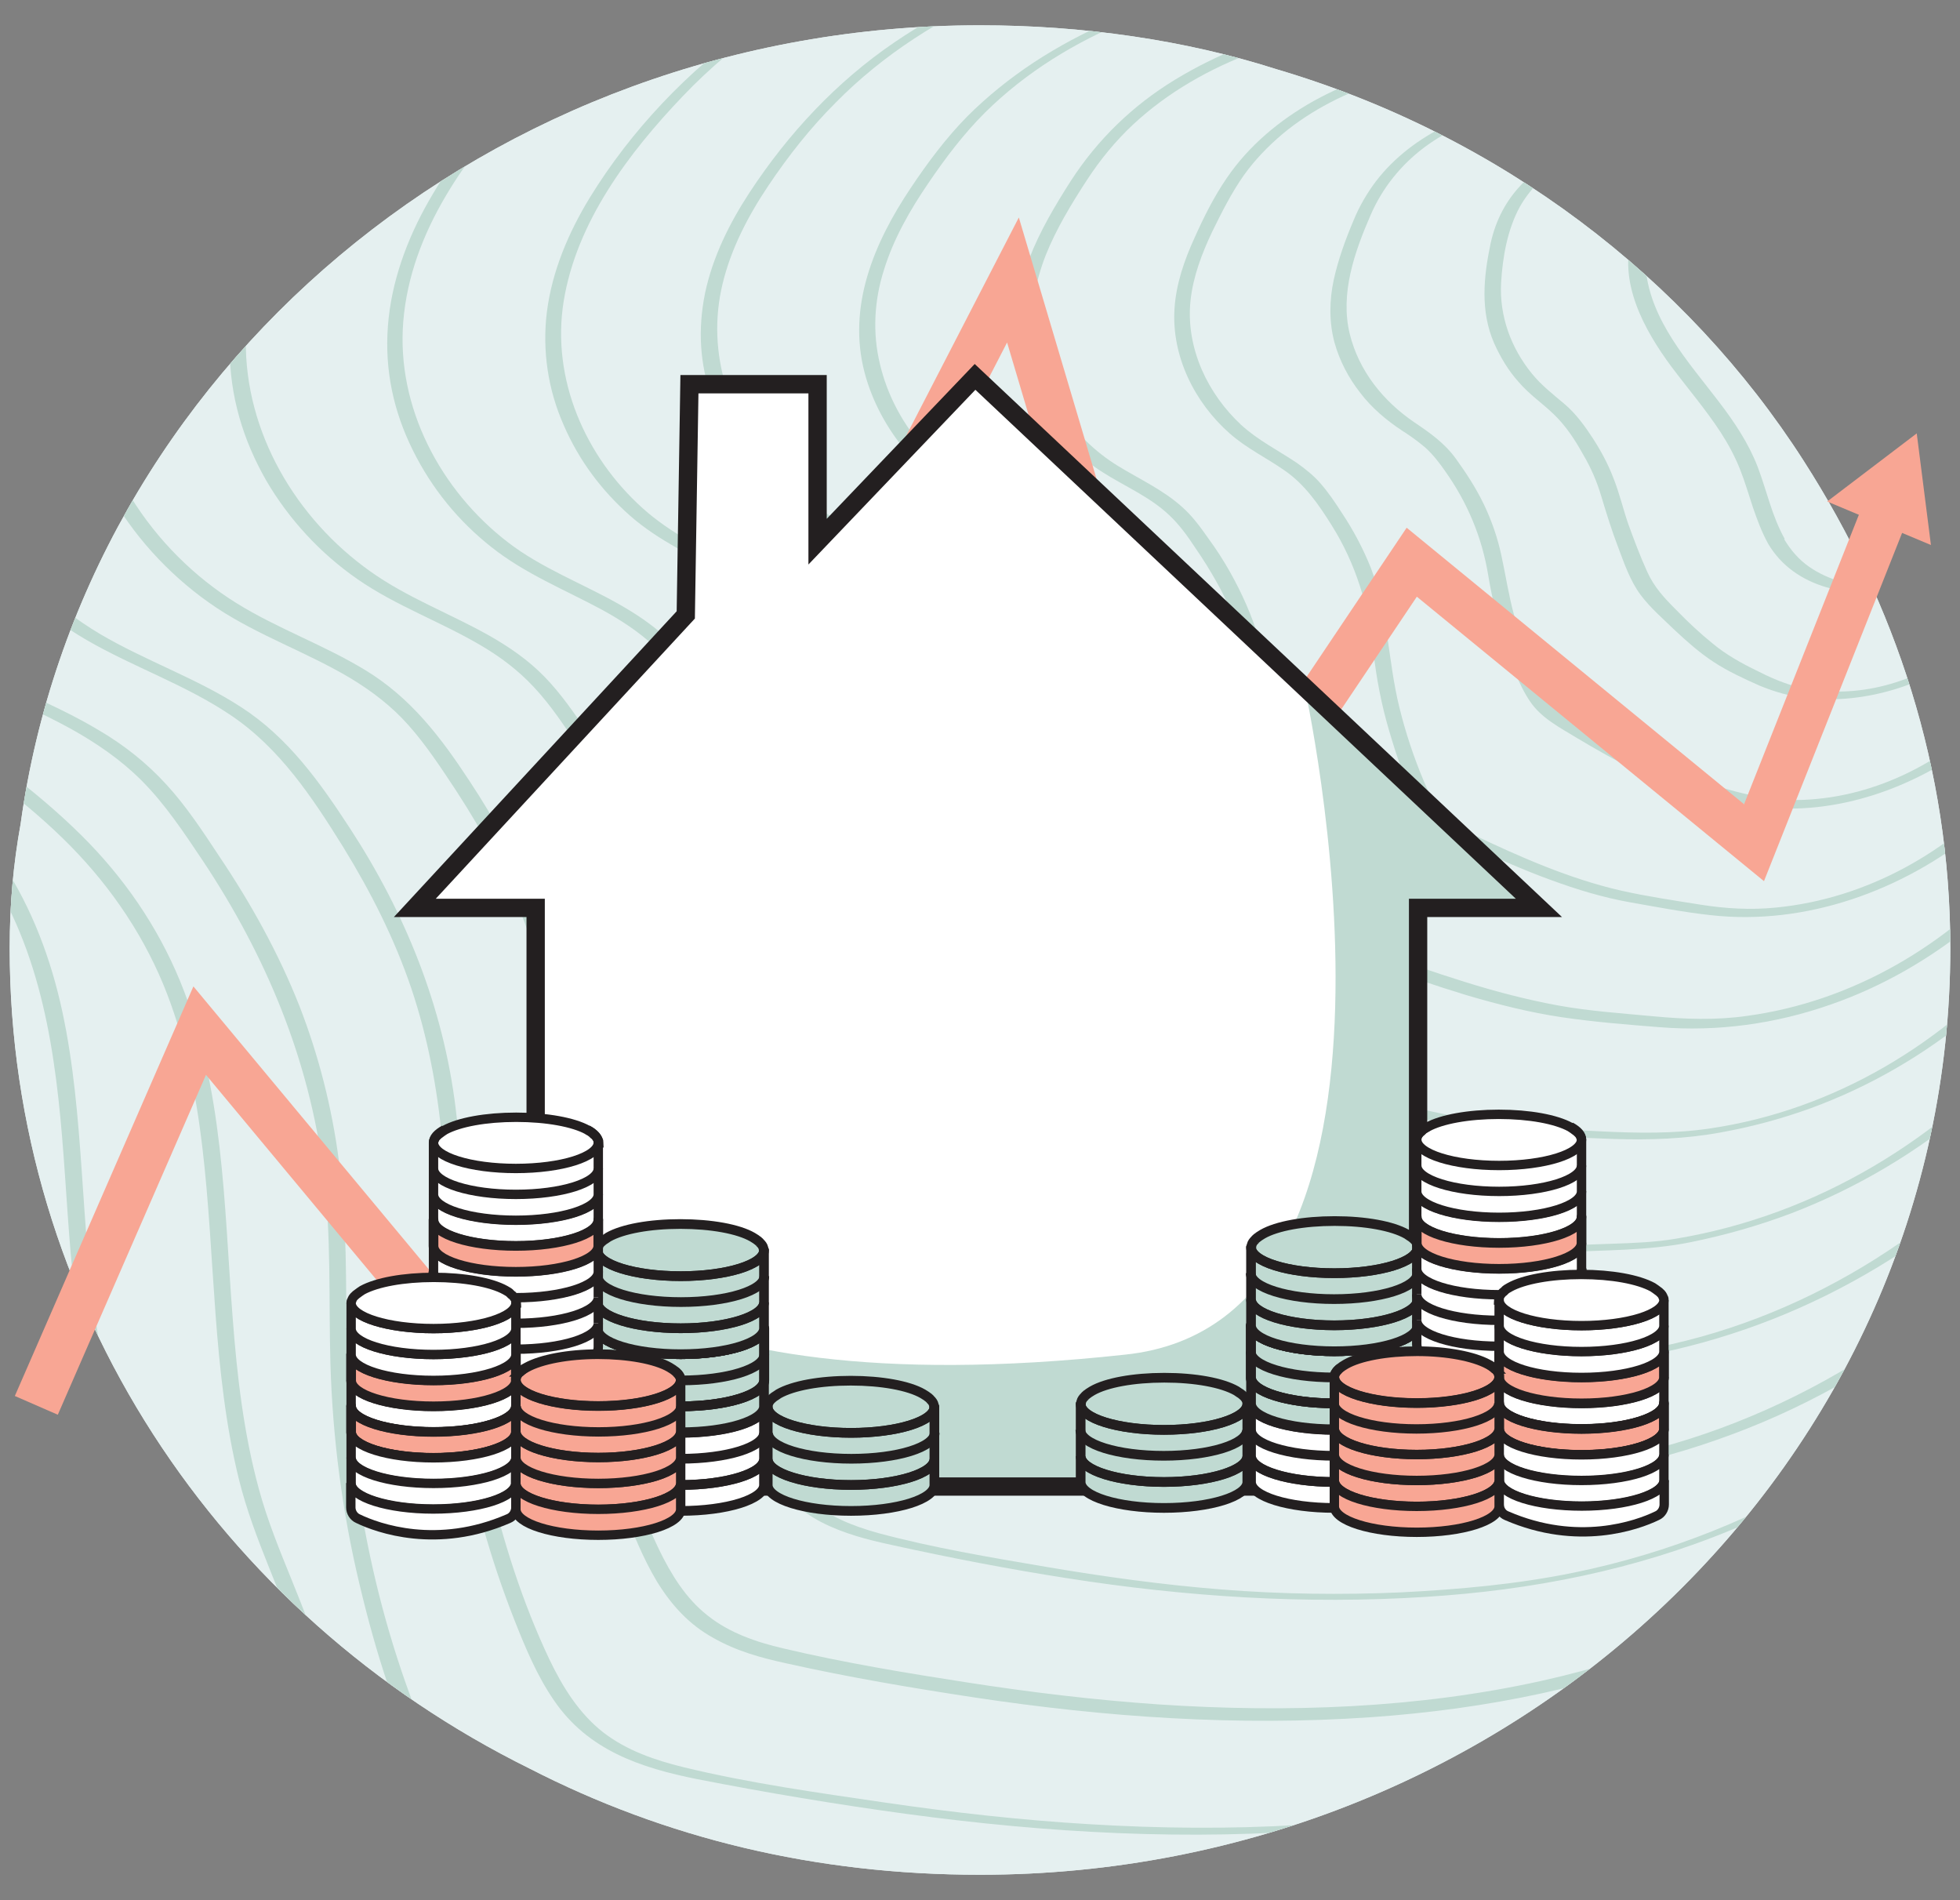 <?xml version="1.0" encoding="UTF-8"?>
<svg id="Layer_3" data-name="Layer 3" xmlns="http://www.w3.org/2000/svg" width="627.09" height="607.79" xmlns:xlink="http://www.w3.org/1999/xlink" viewBox="0 0 627.09 607.79">
  <rect x="0" y="0" width="627.09" height="607.79" fill="#808080" stroke="none"/>
  <defs>
    <clipPath id="clippath">
      <path d="M577.13-528.81c29.29,45.69,46.86,98.41,46.86,155.81,0,164.01-139.41,296.39-310.45,296.39-52.72,0-100.75-11.71-144.09-33.97h0C69.87-159.79,3.1-259.37,3.1-373c0-14.06,1.17-26.94,3.51-39.83h0c19.92-144.09,149.95-255.39,306.93-255.39,32.8,0,65.6,4.69,94.89,14.06,71.46,21.09,131.21,66.78,168.7,125.35" fill="none"/>
    </clipPath>
    <clipPath id="clippath-1">
      <path d="M577.13,147.5c29.29,45.69,46.86,98.41,46.86,155.81,0,164.01-139.41,296.39-310.45,296.39-52.72,0-100.75-11.71-144.09-33.97h0C69.87,516.52,3.1,416.94,3.1,303.31c0-14.06,1.17-26.94,3.51-39.83h0C26.53,119.38,156.56,8.09,313.54,8.09c32.8,0,65.6,4.69,94.89,14.06,71.46,21.09,131.21,66.78,168.7,125.35" fill="none"/>
    </clipPath>
    <clipPath id="clippath-2">
      <path d="M-130.05-528.81c29.29,45.69,46.86,98.41,46.86,155.81,0,164.01-139.41,296.39-310.45,296.39-52.72,0-100.75-11.71-144.09-33.97h0c-99.58-49.2-166.35-148.78-166.35-262.42,0-14.06,1.17-26.94,3.51-39.83h0c19.92-144.09,149.95-255.39,306.93-255.39,32.8,0,65.6,4.69,94.89,14.06,71.46,21.09,131.21,66.78,168.7,125.35" fill="none"/>
    </clipPath>
    <clipPath id="clippath-3">
      <path d="M-130.05,147.5c29.29,45.69,46.86,98.41,46.86,155.81,0,164.01-139.41,296.39-310.45,296.39-52.72,0-100.75-11.71-144.09-33.97h0c-99.58-49.2-166.35-148.78-166.35-262.42,0-14.06,1.17-26.94,3.51-39.83h0C-680.66,119.38-550.62,8.09-393.64,8.09c32.8,0,65.6,4.69,94.89,14.06,71.46,21.09,131.21,66.78,168.7,125.35" fill="none"/>
    </clipPath>
  </defs>
  <g clip-path="url(#clippath)">
    <g>
      <path d="M-183.05-124.41h0C-106.67-106.02-27.95-101.92,49.25-88.33c32.8,5.74,72.75,10.54,92.43,40.89,7.5,11.6,11.6,24.95,14.53,38.43,3.63,16.4,6.21,33.04,7.85,49.79,3.63,37.14,1.87,75.33-7.85,111.53-7.73,28.47-20.62,55.41-38.07,79.31-17.46,23.78-39.01,44.52-62.21,62.79-26.94,21.2-56.23,37.84-88.68,49.09-32.1,11.25-65.72,17.57-99.23,23.43-17.22,2.93-34.32,5.86-51.55,8.9-19.68,3.4-39.6,6.56-59.63,7.26-20.03,.59-39.6-1.87-58.93-6.79-18.16-4.69-35.73-11.13-53.19-17.69-35.38-13.24-70.88-26.94-104.15-44.99-29.52-16.05-57.29-35.73-80.01-60.45-22.84-24.72-39.71-55.41-49.09-88.57-9.37-33.04-12.3-68.53-12.54-103.21-.23-37.37,1.29-75.33,11.25-111.53,8.67-31.28,24.25-61.39,48.38-83.41,24.25-22.02,57.75-32.33,91.26-33.86,32.8-1.52,65.72,3.28,98.17,7.61,38.78,5.15,77.08,13.59,115.04,22.61,17.92,4.33,35.96,8.79,53.89,13.12,1.29,.35,5.86-1.76,4.22-2.11-38.66-9.37-77.08-19.21-116.1-26.94-35.38-7.03-71.46-12.18-107.43-15.23-32.33-2.81-65.84-2.81-96.88,7.61-30.34,10.19-55.06,31.04-72.28,57.87-19.21,29.99-28.12,65.02-31.98,100.16-3.98,36.79-4.1,74.62-.59,111.41,3.4,35.61,11.6,71.23,28.58,102.97,16.05,29.76,39.6,54.71,66.31,75.09,29.05,22.02,61.74,38.54,95.24,52.72,17.57,7.38,35.26,14.18,53.07,20.85,17.81,6.68,36.9,13.71,56,18.63,19.1,4.8,37.37,7.03,56.58,6.68,19.21-.35,39.83-3.28,59.51-6.68,34.91-5.97,70.06-11.36,104.61-18.98,34.56-7.61,66.31-17.46,96.53-33.5,28.35-15,54.36-35.14,77.44-57.4,21.2-20.5,39.71-43.81,53.19-70.06,14.88-28.94,23.31-60.68,26.36-93.13,3.63-37.61,.23-75.68-7.38-112.58-2.93-14.18-6.91-28.35-14.64-40.77-7.73-12.3-19.21-21.56-32.8-27.41-17.92-7.73-37.61-10.89-56.7-14.41-19.1-3.4-38.43-6.33-57.75-8.9-40.3-5.39-80.83-9.72-121.13-16.4-19.45-3.16-38.78-7.03-57.87-11.6-1.29-.35-5.74,1.76-4.22,2.11h0l.12-.35Z" fill="#c0dad2"/>
      <path d="M-176.38,356.14h0c-34.56,5.97-69.24,11.01-104.03,3.63-16.75-3.51-33.04-9.25-49.09-15.23-16.05-5.97-31.04-11.6-46.39-17.92-56.58-23.31-113.75-55.18-146.55-108.83-16.17-26.48-24.6-56.93-28.47-87.51-3.98-31.51-3.75-63.96-1.41-95.59,2.34-31.51,8.43-63.38,23.31-91.61,13.24-25.07,33.27-46.86,59.51-58.34,26.71-11.71,56.82-12.77,85.52-11.01,30.34,1.87,60.8,5.86,90.79,11.13,34.21,5.97,67.95,14.06,101.69,22.14,33.74,8.08,67.48,14.06,101.69,18.63,34.32,4.57,69.35,8.2,103.79,13.59,16.99,2.58,34.21,5.39,50.96,9.61,15,3.87,29.87,9.72,40.18,21.79,10.31,11.95,14.64,26.12,17.81,40.77,3.51,16.28,5.86,32.8,7.26,49.44,2.58,32.8,.47,66.42-8.55,98.17-7.15,25.19-18.98,48.85-34.56,69.82s-34.56,39.13-55.06,55.29c-23.66,18.63-49.44,33.5-77.9,43.58-28,9.96-57.29,15.93-86.46,21.09-14.64,2.58-29.29,4.92-43.93,7.5-3.28,.59-2.23,4.1,.94,3.51,60.45-10.43,123.01-18.39,176.9-49.91,24.25-14.18,46.74-32.33,66.42-52.37,18.28-18.63,34.09-39.83,45.34-63.5,12.89-26.71,19.8-55.88,22.02-85.29,2.58-34.09-.35-69.59-8.43-102.86-3.4-14.18-8.79-28.47-18.98-39.36-10.19-10.89-24.95-17.1-39.6-20.85-16.87-4.45-34.21-7.15-51.43-9.84-17.81-2.81-35.61-5.15-53.54-7.26-35.26-4.33-70.76-8.32-105.79-14.76-35.26-6.44-69.94-15.93-104.85-23.66-33.15-7.26-66.42-12.65-100.05-16.64-29.29-3.4-59.16-6.21-88.45-1.87-29.29,4.45-54.59,16.4-74.62,37.37-20.27,21.32-32.92,48.73-39.95,77.08-8.08,32.8-9.37,67.36-8.9,100.98,.47,31.4,3.75,63.26,13.59,93.25,9.72,29.4,26.24,55.53,48.27,77.32,22.02,21.79,48.03,39.13,75.68,53.19,30.22,15.46,62.09,27.65,93.95,39.25,16.05,5.86,32.45,11.25,49.2,14.41,17.1,3.28,34.44,3.87,51.9,2.58,17.34-1.29,34.21-4.22,51.19-7.15,3.28-.59,2.23-4.1-.94-3.51h0v-.23Z" fill="#c0dad2"/>
      <path d="M-176.38,339.5h0c-30.46,5.15-61.04,9.49-91.61,2.93-14.64-3.16-28.82-8.08-42.76-13.24-13.94-5.15-27.41-10.31-40.89-15.93-49.67-20.74-99.81-49.44-128.4-96.77-28.58-47.33-29.64-106.96-24.95-160.38,2.46-27.88,8.08-55.88,21.32-80.72,11.83-22.26,29.87-41.94,53.3-52.01,23.78-10.31,50.49-11.25,76.03-9.72,27.53,1.52,55.18,4.92,82.36,9.61,29.87,5.04,59.28,11.95,88.8,18.74,29.76,6.91,59.86,11.71,90.21,15.58,30.34,3.75,60.57,6.91,90.79,11.6,14.88,2.34,29.99,4.57,44.52,8.67,12.89,3.63,25.07,9.61,33.27,20.5,8.32,10.89,11.95,24.37,14.41,37.37,2.81,14.53,4.8,29.4,5.62,44.17,1.76,28.82-.59,58.22-8.79,85.99-6.56,22.02-17.1,42.76-30.81,61.27-13.82,18.39-30.58,34.68-48.73,48.85-20.85,16.4-43.46,29.4-68.42,38.43-24.72,9.02-50.73,14.29-76.62,18.86-12.89,2.23-25.77,4.33-38.78,6.44-.7,.12-2.93,.59-2.93,1.64s1.41,1.05,2.23,.94c52.95-8.9,107.66-16.17,155.22-42.88,21.79-12.3,41.82-28.23,59.63-45.81,16.4-16.28,30.69-34.79,41.24-55.41,25.89-50.61,27.18-110.71,16.05-165.42-2.69-13.12-6.68-26.36-15-37.02-8.32-10.66-20.62-16.52-33.39-20.27-14.41-4.1-29.52-6.44-44.28-8.67s-31.04-4.45-46.51-6.33c-31.4-3.75-63.03-7.15-94.19-12.54-30.69-5.27-60.8-13.24-91.14-19.68-29.99-6.33-59.98-11.13-90.44-14.41-25.77-2.81-52.01-5.15-77.9-1.52-25.89,3.63-48.5,13.36-66.66,31.28-18.28,17.81-31.04,42.99-37.84,68.42-7.61,28.35-9.25,58.22-9.37,87.39-.12,27.76,2.34,56,10.66,82.59,8.08,25.89,22.26,49.09,41.24,68.42,18.98,19.45,41.71,34.91,65.72,47.56,26.59,14.06,54.94,24.95,83.18,35.26,14.18,5.15,28.47,9.84,43.35,12.77,14.76,2.93,30.34,3.51,45.69,2.46,15.23-1.05,30.11-3.51,45.1-6.09,.7,0,2.93-.59,2.93-1.64s-1.41-1.05-2.11-.94h0l-.35-.35Z" fill="#c0dad2"/>
      <path d="M196.28,88.8h0c1.52-29.87-5.04-59.63-9.02-89.15-1.64-12.07-.82-26.83,10.07-34.44,10.31-7.26,24.72-5.27,36.43-4.22,59.63,5.27,119.49,14.88,179.59,10.66,29.52-1.99,58.46-7.73,86.34-17.92,27.76-10.19,54.59-23.31,81.42-35.73,12.65-5.86,25.19-12.42,38.89-15.46,13.71-3.05,28.35-.12,41.94,3.05,20.5,4.8,41.94,9.61,60.21,20.62,45.1,27.06,48.97,87.39,38.43,133.67-11.13,48.85-37.96,93.13-73.34,128.28-37.84,37.61-84.82,64.2-135.43,80.83-13.82,4.57-28,7.97-42.06,11.83-14.06,3.87-26.59,8.9-39.95,13.12-13.36,4.33-27.3,7.38-41.59,7.61-13.36,.23-26.71-1.29-39.83-3.98-51.19-10.54-96.65-38.54-146.91-52.13-12.18-3.28-25.07-5.27-36.43-11.13-11.36-5.97-18.39-15.58-21.44-27.65-2.93-12.07-2.11-23.55-.59-35.26,1.87-13.59,4.8-26.94,7.38-40.42,2.58-13.47,5.04-28,5.86-42.17,.12-2.23-5.04-1.17-5.15,.59-1.76,29.17-10.43,57.17-13.71,86.11-1.29,11.48-1.76,23.66,1.64,34.91,3.4,11.6,11.13,20.85,21.91,26.48,11.6,6.09,24.84,8.08,37.37,11.48,13,3.51,25.77,7.97,38.43,12.89,24.84,9.72,49.09,20.97,74.39,29.64,25.19,8.67,51.43,14.41,78.02,13.71,29.17-.94,55.06-14.18,82.82-21.44,14.53-3.87,28.94-7.5,43.11-12.18,14.18-4.8,28.23-10.19,41.94-16.64,23.78-11.01,46.27-24.72,66.89-40.89,39.48-30.93,71.93-71.46,90.56-118.2,10.19-25.54,16.64-53.3,16.4-80.83-.23-25.54-6.79-52.37-23.2-72.52-12.65-15.58-30.69-24.6-49.55-30.58-11.36-3.63-22.96-6.44-34.44-9.14-13.24-3.05-27.3-5.74-40.89-3.28-13.59,2.46-26.94,8.79-39.71,14.76-13.59,6.33-27.3,12.42-40.89,18.74-27.88,12.77-56,24.6-86.22,30.69-61.15,12.3-124.06,4.57-185.33-1.87-14.88-1.52-29.87-3.4-44.75-4.22-11.71-.59-24.72,.35-34.09,8.32-9.25,8.08-11.13,21.09-9.84,32.57,1.76,15.23,4.57,30.34,6.56,45.57,1.99,15.23,3.51,30.58,2.69,45.92-.12,2.23,5.04,1.17,5.15-.59h-.12Z" fill="#c0dad2"/>
    </g>
  </g>
  <g>
    <g>
      <path id="SVGID" d="M577.13,147.5c29.29,45.69,46.86,98.41,46.86,155.81,0,164.01-139.41,296.39-310.45,296.39-52.72,0-100.75-11.71-144.09-33.97h0C69.87,516.52,3.1,416.94,3.1,303.31c0-14.06,1.17-26.94,3.51-39.83h0C26.53,119.38,156.56,8.09,313.54,8.09c32.8,0,65.6,4.69,94.89,14.06,71.46,21.09,131.21,66.78,168.7,125.35" fill="#e5f0f0"/>
      <g clip-path="url(#clippath-1)">
        <g>
          <path d="M577.13,147.5c29.29,45.69,46.86,98.41,46.86,155.81,0,164.01-139.41,296.39-310.45,296.39-52.72,0-100.75-11.71-144.09-33.97h0C69.87,516.52,3.1,416.94,3.1,303.31c0-14.06,1.17-26.94,3.51-39.83h0C26.53,119.38,156.56,8.09,313.54,8.09c32.8,0,65.6,4.69,94.89,14.06,71.46,21.09,131.21,66.78,168.7,125.35" fill="#e5f0f0"/>
          <g>
            <path d="M-183.05,551.9h0c76.38,18.39,155.11,22.49,232.31,36.08,32.8,5.74,72.75,10.54,92.43,40.89,7.5,11.6,11.6,24.95,14.53,38.43,3.63,16.4,6.21,33.04,7.85,49.79,3.63,37.14,1.87,75.33-7.85,111.53-7.73,28.47-20.62,55.41-38.07,79.31-17.46,23.78-39.01,44.52-62.21,62.79-26.94,21.2-56.23,37.84-88.68,49.09-32.1,11.25-65.72,17.57-99.23,23.43-17.22,2.93-34.32,5.86-51.55,8.9-19.68,3.4-39.6,6.56-59.63,7.26-20.03,.59-39.6-1.87-58.93-6.79-18.16-4.69-35.73-11.13-53.19-17.69-35.38-13.24-70.88-26.94-104.15-44.99-29.52-16.05-57.29-35.73-80.01-60.45-22.84-24.72-39.71-55.41-49.09-88.57-9.37-33.04-12.3-68.53-12.54-103.21-.23-37.37,1.29-75.33,11.25-111.53,8.67-31.28,24.25-61.39,48.38-83.41,24.25-22.02,57.75-32.33,91.26-33.86,32.8-1.52,65.72,3.28,98.17,7.61,38.78,5.15,77.08,13.59,115.04,22.61,17.92,4.33,35.96,8.79,53.89,13.12,1.29,.35,5.86-1.76,4.22-2.11-38.66-9.37-77.08-19.21-116.1-26.94-35.38-7.03-71.46-12.18-107.43-15.23-32.33-2.81-65.84-2.81-96.88,7.61-30.34,10.19-55.06,31.04-72.28,57.87-19.21,29.99-28.12,65.02-31.98,100.16-3.98,36.79-4.1,74.62-.59,111.41,3.4,35.61,11.6,71.23,28.58,102.97,16.05,29.76,39.6,54.71,66.31,75.09,29.05,22.02,61.74,38.54,95.24,52.72,17.57,7.38,35.26,14.18,53.07,20.85,17.81,6.68,36.9,13.71,56,18.63,19.1,4.8,37.37,7.03,56.58,6.68,19.21-.35,39.83-3.28,59.51-6.68,34.91-5.97,70.06-11.36,104.61-18.98,34.56-7.61,66.31-17.46,96.53-33.5,28.35-15,54.36-35.14,77.44-57.4,21.2-20.5,39.71-43.81,53.19-70.06,14.88-28.94,23.31-60.68,26.36-93.13,3.63-37.61,.23-75.68-7.38-112.58-2.93-14.18-6.91-28.35-14.64-40.77-7.73-12.3-19.21-21.56-32.8-27.41-17.92-7.73-37.61-10.89-56.7-14.41-19.1-3.4-38.43-6.33-57.75-8.9-40.3-5.39-80.83-9.72-121.13-16.4-19.45-3.16-38.78-7.03-57.87-11.6-1.29-.35-5.74,1.76-4.22,2.11h0l.12-.35Z" fill="#c0dad2"/>
            <path d="M-176.38,1032.45h0c-34.56,5.97-69.24,11.01-104.03,3.63-16.75-3.51-33.04-9.25-49.09-15.23-16.05-5.97-31.04-11.6-46.39-17.92-56.58-23.31-113.75-55.18-146.55-108.83-16.17-26.48-24.6-56.93-28.47-87.51-3.98-31.51-3.75-63.96-1.41-95.59,2.34-31.51,8.43-63.38,23.31-91.61,13.24-25.07,33.27-46.86,59.51-58.34,26.71-11.71,56.82-12.77,85.52-11.01,30.34,1.87,60.8,5.86,90.79,11.13,34.21,5.97,67.95,14.06,101.69,22.14,33.74,8.08,67.48,14.06,101.69,18.63,34.32,4.57,69.35,8.2,103.79,13.59,16.99,2.58,34.21,5.39,50.96,9.61,15,3.87,29.87,9.72,40.18,21.79,10.31,11.95,14.64,26.12,17.81,40.77,3.51,16.28,5.86,32.8,7.26,49.44,2.58,32.8,.47,66.42-8.55,98.17-7.15,25.19-18.98,48.85-34.56,69.82s-34.56,39.13-55.06,55.29c-23.66,18.63-49.44,33.5-77.9,43.58-28,9.96-57.29,15.93-86.46,21.09-14.64,2.58-29.29,4.92-43.93,7.5-3.28,.59-2.23,4.1,.94,3.51,60.45-10.43,123.01-18.39,176.9-49.91,24.25-14.18,46.74-32.33,66.42-52.37,18.28-18.63,34.09-39.83,45.34-63.5,12.89-26.71,19.8-55.88,22.02-85.29,2.58-34.09-.35-69.59-8.43-102.86-3.4-14.18-8.79-28.47-18.98-39.36-10.19-10.89-24.95-17.1-39.6-20.85-16.87-4.45-34.21-7.15-51.43-9.84-17.81-2.81-35.61-5.15-53.54-7.26-35.26-4.33-70.76-8.32-105.79-14.76-35.26-6.44-69.94-15.93-104.85-23.66-33.15-7.26-66.42-12.65-100.05-16.64-29.29-3.4-59.16-6.21-88.45-1.87-29.29,4.45-54.59,16.4-74.62,37.37-20.27,21.32-32.92,48.73-39.95,77.08-8.08,32.8-9.37,67.36-8.9,100.98,.47,31.4,3.75,63.26,13.59,93.25,9.72,29.4,26.24,55.53,48.27,77.32,22.02,21.79,48.03,39.13,75.68,53.19,30.22,15.46,62.09,27.65,93.95,39.25,16.05,5.86,32.45,11.25,49.2,14.41,17.1,3.28,34.44,3.87,51.9,2.58,17.34-1.29,34.21-4.22,51.19-7.15,3.28-.59,2.23-4.1-.94-3.51h0v-.23Z" fill="#c0dad2"/>
            <path d="M-176.38,1015.81h0c-30.46,5.15-61.04,9.49-91.61,2.93-14.64-3.16-28.82-8.08-42.76-13.24-13.94-5.15-27.41-10.31-40.89-15.93-49.67-20.74-99.81-49.44-128.4-96.77-28.58-47.33-29.64-106.96-24.95-160.38,2.46-27.88,8.08-55.88,21.32-80.72,11.83-22.26,29.87-41.94,53.3-52.01,23.78-10.31,50.49-11.25,76.03-9.72,27.53,1.52,55.18,4.92,82.36,9.61,29.87,5.04,59.28,11.95,88.8,18.74,29.76,6.91,59.86,11.71,90.21,15.58,30.34,3.75,60.57,6.91,90.79,11.6,14.88,2.34,29.99,4.57,44.52,8.67,12.89,3.63,25.07,9.61,33.27,20.5,8.32,10.89,11.95,24.37,14.41,37.37,2.81,14.53,4.8,29.4,5.62,44.17,1.76,28.82-.59,58.22-8.79,85.99-6.56,22.02-17.1,42.76-30.81,61.27-13.82,18.39-30.58,34.68-48.73,48.85-20.85,16.4-43.46,29.4-68.42,38.43-24.72,9.02-50.73,14.29-76.62,18.86-12.89,2.23-25.77,4.33-38.78,6.44-.7,.12-2.93,.59-2.93,1.64s1.41,1.05,2.23,.94c52.95-8.9,107.66-16.17,155.22-42.88,21.79-12.3,41.82-28.23,59.63-45.81,16.4-16.28,30.69-34.79,41.24-55.41,25.89-50.61,27.18-110.71,16.05-165.42-2.69-13.12-6.68-26.36-15-37.02-8.32-10.66-20.62-16.52-33.39-20.27-14.41-4.1-29.52-6.44-44.28-8.67s-31.04-4.45-46.51-6.33c-31.4-3.75-63.03-7.15-94.19-12.54-30.69-5.27-60.8-13.24-91.14-19.68-29.99-6.33-59.98-11.13-90.44-14.41-25.77-2.81-52.01-5.15-77.9-1.52-25.89,3.63-48.5,13.36-66.66,31.28-18.28,17.81-31.04,42.99-37.84,68.42-7.61,28.35-9.25,58.22-9.37,87.39-.12,27.76,2.34,56,10.66,82.59,8.08,25.89,22.26,49.09,41.24,68.42,18.98,19.45,41.71,34.91,65.72,47.56,26.59,14.06,54.94,24.95,83.18,35.26,14.18,5.15,28.47,9.84,43.35,12.77,14.76,2.93,30.34,3.51,45.69,2.46,15.23-1.05,30.11-3.51,45.1-6.09,.7,0,2.93-.59,2.93-1.64s-1.41-1.05-2.11-.94h0l-.35-.35Z" fill="#c0dad2"/>
            <path d="M196.28,765.11h0c1.52-29.87-5.04-59.63-9.02-89.15-1.64-12.07-.82-26.83,10.07-34.44,10.31-7.26,24.72-5.27,36.43-4.22,59.63,5.27,119.49,14.88,179.59,10.66,29.52-1.99,58.46-7.73,86.34-17.92,27.76-10.19,54.59-23.31,81.42-35.73,12.65-5.86,25.19-12.42,38.89-15.46,13.71-3.05,28.35-.12,41.94,3.05,20.5,4.8,41.94,9.61,60.21,20.62,45.1,27.06,48.97,87.39,38.43,133.67-11.13,48.85-37.96,93.13-73.34,128.28-37.84,37.61-84.82,64.2-135.43,80.83-13.82,4.57-28,7.97-42.06,11.83-14.06,3.87-26.59,8.9-39.95,13.12-13.36,4.33-27.3,7.38-41.59,7.61-13.36,.23-26.71-1.29-39.83-3.98-51.19-10.54-96.65-38.54-146.91-52.13-12.18-3.28-25.07-5.27-36.43-11.13-11.36-5.97-18.39-15.58-21.44-27.65-2.93-12.07-2.11-23.55-.59-35.26,1.87-13.59,4.8-26.94,7.38-40.42,2.58-13.47,5.04-28,5.86-42.17,.12-2.23-5.04-1.17-5.15,.59-1.76,29.17-10.43,57.17-13.71,86.11-1.29,11.48-1.76,23.66,1.64,34.91,3.4,11.6,11.13,20.85,21.91,26.48,11.6,6.09,24.84,8.08,37.37,11.48,13,3.51,25.77,7.97,38.43,12.89,24.84,9.72,49.09,20.97,74.39,29.64,25.19,8.67,51.43,14.41,78.02,13.71,29.17-.94,55.06-14.18,82.82-21.44,14.53-3.87,28.94-7.5,43.11-12.18,14.18-4.8,28.23-10.19,41.94-16.64,23.78-11.01,46.27-24.72,66.89-40.89,39.48-30.93,71.93-71.46,90.56-118.2,10.19-25.54,16.64-53.3,16.4-80.83-.23-25.54-6.79-52.37-23.2-72.52-12.65-15.58-30.69-24.6-49.55-30.58-11.36-3.63-22.96-6.44-34.44-9.14-13.24-3.05-27.3-5.74-40.89-3.28-13.59,2.46-26.94,8.79-39.71,14.76-13.59,6.33-27.3,12.42-40.89,18.74-27.88,12.77-56,24.6-86.22,30.69-61.15,12.3-124.06,4.57-185.33-1.87-14.88-1.52-29.87-3.4-44.75-4.22-11.71-.59-24.72,.35-34.09,8.32-9.25,8.08-11.13,21.09-9.84,32.57,1.76,15.23,4.57,30.34,6.56,45.57,1.99,15.23,3.51,30.58,2.69,45.92-.12,2.23,5.04,1.17,5.15-.59h-.12Z" fill="#c0dad2"/>
            <path d="M254.15,613.76h0c-12.3-1.76-24.6-3.63-36.79-5.74-11.25-1.87-22.49-3.51-33.5-6.44-9.96-2.58-19.68-6.44-27.41-13.47-7.73-7.03-12.89-16.28-17.1-25.77-18.51-41.24-27.88-87.04-28.47-132.03-.23-19.8,.23-39.36-2.46-59.04-2.23-16.99-6.44-33.62-12.65-49.55-6.68-16.87-15.46-32.68-25.54-47.68-5.27-7.97-10.54-16.05-16.99-23.08-6.44-7.03-13.59-12.65-21.56-17.34-15.82-9.49-33.5-15.35-49.2-25.19-15.7-9.84-29.4-23.31-39.13-39.25-9.72-15.93-15.35-33.39-15.93-51.66-.59-19.56,4.69-38.89,13.47-56.23C-40.95,24.96-9.32-3.39,23.48-26.23c32.8-22.84,72.16-42.06,111.76-55.18,86.81-28.58,179.59-31.51,269.8-20.85,46.98,5.51,93.72,14.41,139.53,25.77,43.35,10.78,86.34,24.95,125.12,47.45,17.69,10.19,34.91,22.38,47.21,38.78,13,17.34,18.86,38.66,22.49,59.63,6.44,37.14,10.31,74.98,11.6,112.7,2.69,76.26-5.74,154.75-36.43,225.4-30.58,70.64-83.64,128.63-149.72,166-32.68,18.51-68.3,31.51-105.08,39.13-44.52,9.25-90.32,10.78-135.66,8.08-23.43-1.41-46.86-3.87-70.17-7.15-1.41-.23-5.97,1.99-3.28,2.46,87.63,12.07,179.24,14.06,263.47-16.75,71.34-26.12,134.25-75.09,176.19-138.47,42.88-64.78,61.27-142.22,65.37-218.95,2.11-39.36,.59-78.96-3.63-118.09-1.99-19.1-4.45-38.31-7.85-57.29-3.75-20.85-9.72-41.59-22.61-58.69-12.89-17.1-31.28-29.76-49.79-40.3-18.63-10.54-39.83-20.03-60.8-27.65-43.23-15.7-88.57-25.66-133.79-34.09-92.78-17.22-189.2-23.78-282.33-5.15C114.74-83.17,34.49-48.49-24.67,9.5c-27.76,27.3-51.9,62.79-53.19,102.97-1.17,37.72,19.8,73.1,50.26,94.42,15.58,10.89,33.62,17.1,50.26,26.24,8.2,4.57,15.93,9.84,22.61,16.52,7.61,7.61,13.71,16.87,19.68,25.77,20.15,30.34,33.97,63.38,38.54,99.58,2.58,20.38,1.64,40.77,2.23,61.27,.7,23.66,3.75,47.21,9.25,70.29,5.15,21.79,12.07,44.05,22.38,63.96,4.57,8.79,10.31,17.1,18.39,22.96,8.08,5.86,17.57,9.02,27.18,11.25,22.26,5.27,45.34,8.32,68.06,11.48,1.41,.23,5.97-1.99,3.28-2.46h-.12Z" fill="#c0dad2"/>
            <path d="M663.59,461.46h0c-46.74,56.58-110,96.65-181.58,113.05-43.58,9.96-89.03,11.71-133.43,9.02-21.91-1.29-43.7-3.75-65.37-6.91-21.56-3.16-43.46-6.21-64.67-11.36-9.02-2.23-17.92-5.27-25.42-11.01-7.85-6.09-13.12-14.64-17.34-23.43-8.67-18.28-14.88-37.96-19.45-57.64-4.57-19.68-7.61-41.71-8.32-62.79-.59-18.74,.12-37.25-2.23-55.88-3.98-32.45-16.05-62.32-33.86-89.62-9.72-14.88-19.8-29.05-34.91-38.78-14.29-9.25-30.58-14.76-45.22-23.43C2.51,185.1-19.51,154.18-22.09,119.85-24.9,82.48-4.52,48.16,20.08,21.68c51.9-55.88,125.7-89.27,199.51-104.61,84-17.46,171.04-12.42,254.92,2.69,41.71,7.5,83.41,16.75,123.48,30.34,19.56,6.68,38.78,14.53,57.05,24.25,17.1,9.02,34.09,19.45,47.56,33.39,26.71,27.53,30.46,67.71,34.91,104.03,4.33,35.03,6.44,70.29,5.62,105.55-1.76,69.82-15.46,140.81-50.49,201.97-8.55,14.88-18.28,28.94-29.05,42.17-1.17,1.41,3.87,.82,4.69-.23,45.69-55.76,69-125.7,76.85-196.69,3.98-35.73,4.22-71.81,1.99-107.66-1.17-17.81-2.93-35.61-5.27-53.42-2.34-17.69-4.69-36.43-9.84-54.01-5.62-18.98-15.35-35.61-29.99-48.97-14.76-13.36-32.22-23.31-49.79-31.98-37.84-18.86-78.72-30.58-119.73-39.95-85.99-19.8-174.9-31.04-263-21.56C193.23-84.81,116.97-59.97,55.11-13.58,25.71,8.56-2.41,35.97-17.64,69.95c-7.26,16.4-11.13,34.44-9.61,52.37,1.52,16.99,7.85,33.39,17.46,47.45C-.07,184.05,12.82,196.12,27.82,204.79c15,8.67,31.63,14.29,46.04,24.02,15.7,10.54,26.12,26.36,35.96,42.17,8.79,14.29,16.4,29.29,21.79,45.22,5.27,15.7,8.32,31.98,9.84,48.38,1.76,19.8,.47,39.71,1.87,59.51,1.52,21.56,5.27,42.99,11.13,63.85,2.81,10.19,6.21,20.27,10.07,30.11,3.51,8.9,7.26,17.92,12.65,25.77,10.89,16.05,27.76,21.67,45.92,25.3,22.14,4.33,44.52,8.08,67.01,11.13,44.99,6.09,90.44,8.67,135.66,4.8,39.6-3.4,78.61-11.95,115.16-27.65,32.68-14.06,62.91-33.27,89.5-56.82,13.59-12.07,26.12-25.3,37.72-39.25,1.17-1.41-3.75-.94-4.69,.23h0l.12-.12Z" fill="#c0dad2"/>
            <path d="M661.13,434.17h0c-43.11,51.9-101.69,88.8-167.64,103.44-39.95,8.9-81.89,10.31-122.66,7.61-20.62-1.41-41-3.87-61.39-7.03-19.68-3.05-39.48-6.33-58.81-10.89-8.55-1.99-17.22-4.92-24.25-10.54-7.03-5.51-11.71-13.24-15.58-21.2-8.2-17.22-13.94-35.85-18.28-54.47-4.33-18.63-7.03-39.13-7.5-59.04-.47-16.87-.12-33.5-2.46-50.14-4.22-29.87-15.82-57.17-32.45-82.24-9.14-13.94-18.74-26.48-33.15-35.26-13.24-8.08-28-13.24-41.24-21.44-27.18-16.87-47.09-46.98-47.68-79.43-.59-34.32,19.21-64.9,42.06-88.92C118.14-26.12,184.68-55.64,252.16-69.34c76.85-15.58,156.39-10.89,233.01,3.16,38.66,7.03,77.32,15.82,114.57,28.58,17.81,6.09,35.14,13.24,51.78,22.02,15.82,8.32,31.63,17.92,44.4,30.58,25.42,25.42,29.29,62.68,33.62,96.53,4.1,32.33,6.09,64.9,5.39,97.35-1.52,64.43-14.29,129.92-46.86,186.27-7.85,13.71-16.87,26.71-26.94,38.89-2.11,2.58,2.81,3.63,4.33,1.76,42.29-51.43,64.2-115.98,71.58-181.58,3.75-33.04,4.1-66.42,1.87-99.58-1.05-16.17-2.58-32.22-4.69-48.27-2.23-16.99-4.45-34.32-9.14-50.73-5.04-17.46-13.59-32.92-26.83-45.45-13.24-12.54-29.29-22.02-45.45-30.46-34.44-17.81-71.81-29.05-109.42-38.07-79.78-19.1-162.6-30.46-244.49-22.14-69.47,7.03-139.17,28.58-195.87,70.29C75.61,10.2,49.61,35.62,34.38,66.43c-7.38,15-11.95,31.63-11.48,48.5,.47,15.93,5.27,31.28,13.36,44.87,8.08,13.59,19.56,25.66,32.92,34.56,13.59,9.02,29.05,14.29,42.99,22.61,6.79,4.1,13.24,9.02,18.51,15,5.74,6.44,10.54,13.82,15.35,21.09,8.67,13.36,16.28,27.3,21.91,42.29,5.51,14.88,8.55,29.05,10.19,44.17,1.99,18.16,.94,36.55,2.11,54.71,1.29,19.8,4.45,39.36,9.61,58.57,2.58,9.72,5.62,19.33,9.25,28.7,3.16,8.32,6.56,16.87,11.13,24.48,4.69,7.61,10.31,13.71,17.92,17.92,7.61,4.33,15.46,6.44,23.55,8.2,19.92,4.45,40.07,7.85,60.1,10.89,41.94,6.33,84.23,9.25,126.64,6.33,37.14-2.58,73.57-9.84,108.01-24.25,30.81-12.89,59.39-30.81,84.35-53.07,12.54-11.13,24.02-23.2,34.68-35.96,2.11-2.58-2.69-3.63-4.33-1.76h0v-.12Z" fill="#c0dad2"/>
            <path d="M658.43,408.86h0c-39.6,47.56-93.95,81.77-154.87,94.19-18.28,3.75-36.9,5.39-55.53,6.33-18.63,.82-38.19,.59-57.29-.94-19.1-1.52-37.61-4.1-56.23-7.26-17.92-3.05-36.08-6.09-53.54-10.78-7.97-2.23-15.93-5.27-22.14-10.89-5.97-5.27-9.96-12.3-13.24-19.45-7.38-15.93-12.77-32.92-16.64-50.02-3.98-17.46-6.33-35.14-6.79-53.07-.47-15.23-.35-30.46-2.58-45.57-4.22-28.12-15.7-53.65-31.63-77.08-4.22-6.21-8.55-12.54-13.82-17.92-5.27-5.39-11.13-9.37-17.46-13-12.65-7.15-26.36-12.18-38.19-20.62-23.78-16.87-40.18-44.52-39.83-74.04,.47-31.75,19.56-59.86,40.65-82.12,43.7-46.04,103.79-72.52,165.42-84.46,71.11-13.71,144.68-8.79,215.32,4.92,34.91,6.79,69.94,15,103.44,26.94,16.64,5.97,32.92,12.89,48.5,21.44,14.18,7.73,28.35,16.64,39.6,28.35,22.73,23.55,26.36,57.52,30.34,88.57,3.75,29.4,5.74,59.16,5.04,88.8-1.29,59.28-13.24,119.49-43.11,171.27-7.38,12.77-15.82,24.95-25.19,36.32-1.17,1.41,3.87,.82,4.69-.23,39.13-47.33,59.39-106.61,66.07-167.06,3.4-30.22,3.63-60.8,1.64-91.14-1.05-15.11-2.58-30.22-4.69-45.1-2.11-15-4.33-31.63-9.02-46.74-4.92-16.05-13.47-29.99-25.89-41.24-12.65-11.36-27.65-20.15-42.88-27.88-31.51-15.93-65.49-26.24-99.69-34.56-72.87-17.81-148.78-28.12-223.76-20.5-62.68,6.33-126.17,25.3-177.36,63.26-24.84,18.39-48.38,41.82-62.68,69.59-7.03,13.71-11.6,28.7-11.6,44.17s4.33,29.52,11.71,42.41c7.26,12.42,17.34,23.31,29.17,31.51,12.3,8.55,26.59,13.59,39.48,21.2,6.21,3.63,11.95,7.97,16.87,13.24,5.74,6.09,10.43,13.36,15,20.27,7.97,12.18,15,24.95,20.03,38.54,5.15,13.59,7.97,26.83,9.61,40.77,1.87,16.52,1.05,33.15,2.23,49.67,1.29,18.16,4.33,36.32,9.25,53.89,2.46,8.79,5.27,17.57,8.55,26.01,2.93,7.73,6.09,15.58,10.66,22.49,4.22,6.56,9.72,11.95,16.75,15.58,7.03,3.63,14.76,5.62,22.38,7.26,18.63,4.1,37.37,7.73,56.23,10.66,38.07,5.97,76.26,8.43,114.81,5.97,33.74-2.11,66.78-8.55,98.05-21.56,27.88-11.48,53.65-27.65,76.38-47.45,11.83-10.31,22.73-21.56,32.68-33.5,1.17-1.41-3.87-.82-4.69,.23h0l-.23,.35Z" fill="#c0dad2"/>
            <path d="M656.09,381.92h0c-36.2,43.11-85.52,73.92-141.05,84.93-16.28,3.28-32.92,4.45-49.55,5.04-17.57,.7-35.03,.35-52.48-1.17-17.46-1.52-34.56-4.1-51.78-7.26-16.17-3.05-32.68-6.09-48.62-10.54-7.03-1.99-13.94-4.57-19.56-9.37-5.86-5.04-9.72-11.83-12.89-18.74-6.44-14.29-11.36-29.52-14.88-44.87-3.51-15.35-5.86-31.98-6.33-48.27-.47-14.06-.59-28-2.81-41.94-4.22-25.42-15.23-48.38-29.76-69.47-3.98-5.74-8.08-11.6-13.36-16.4-4.57-4.22-9.72-7.61-15.11-10.66-11.83-6.68-24.72-11.48-35.5-19.8-21.44-16.52-35.61-43.11-33.39-70.52,2.34-28.82,20.5-53.54,39.83-73.8,39.13-41.12,93.84-63.73,148.9-73.8,64.32-11.71,130.74-6.91,194.59,5.97,31.51,6.33,63.14,14.06,93.49,25.07,14.76,5.39,29.17,11.71,42.99,19.21,13.82,7.5,26.36,15.46,36.9,26.36,20.74,21.44,24.37,52.37,28.23,80.72,3.51,26.71,5.39,53.65,4.8,80.6-1.17,54.01-12.18,108.71-39.48,155.81-6.79,11.6-14.41,22.61-22.96,32.92-1.99,2.34,3.05,2.46,4.22,1.05,35.61-42.88,54.47-96.41,60.92-151.36,3.16-27.41,3.4-55.18,1.64-82.82-.94-13.71-2.34-27.41-4.22-41-1.87-13.59-3.98-28.58-8.08-42.29-4.33-14.64-11.71-27.76-22.84-38.43-11.01-10.43-24.25-18.63-37.61-25.66-28.23-15.11-59.04-24.95-89.97-32.92-66.54-17.22-135.78-27.18-204.54-21.2-56.47,4.92-114.1,20.97-160.5,54.47-22.96,16.52-44.05,37.84-58.11,62.44-7.03,12.3-12.07,26.01-13.12,40.18-1.05,14.18,1.87,27.3,7.97,39.6,6.09,12.3,14.64,22.73,25.19,31.04,10.78,8.55,23.43,13.59,35.38,20.03,5.97,3.28,11.6,6.91,16.64,11.6,5.39,5.04,9.61,11.25,13.71,17.34,7.61,11.25,14.41,22.96,19.45,35.5,4.69,11.71,7.85,24.13,9.61,36.67,1.99,14.76,1.52,29.64,2.46,44.4,1.05,16.64,3.75,33.04,8.08,49.09,4.1,15.11,9.02,31.04,16.99,44.63,3.63,6.33,8.55,11.71,14.88,15.35,6.33,3.75,13.12,5.62,20.03,7.38,16.64,4.1,33.39,7.5,50.14,10.43,16.87,2.93,34.44,5.39,51.78,6.79,17.34,1.41,35.14,1.29,52.72,.59,17.57-.82,33.5-2.23,49.91-5.74,13.71-2.93,27.06-7.03,40.07-12.18,26.01-10.31,50.14-25.19,71.34-43.46,10.78-9.37,20.74-19.56,29.87-30.46,1.99-2.34-2.93-2.46-4.22-1.05h0Z" fill="#c0dad2"/>
            <path d="M653.28,356.26h0c-32.57,38.54-77.44,66.66-127.58,75.56-7.5,1.29-15,1.87-22.49,2.34s-15.58,1.17-23.43,1.52c-15.58,.7-31.28-.47-46.74-2.23-15.58-1.76-31.16-4.33-46.51-7.61-14.64-3.05-29.52-5.97-43.7-10.54-6.21-1.99-12.3-4.8-16.99-9.49-4.69-4.69-8.08-10.89-10.66-16.99-5.74-13.12-10.19-27.06-13.36-41-3.28-14.29-5.15-28.82-5.51-43.46-.35-12.42-.94-24.84-3.28-37.02-4.57-23.2-15.35-43.93-29.17-63.03-3.51-4.92-7.38-9.49-12.18-13.24-4.8-3.75-9.84-6.68-15.11-9.49-10.89-5.62-21.79-10.78-30.93-18.98-18.39-16.52-29.29-41.35-25.3-66.19,4.1-25.42,20.85-47.56,38.19-65.72,34.56-36.2,83.53-55.18,132.14-63.38,58.11-9.84,117.85-4.8,175.26,7.26,28.12,5.97,56.23,13.24,83.18,23.55,13.36,5.04,26.48,11.01,39.01,18.04,11.71,6.68,23.2,14.18,32.57,23.9,18.63,19.45,22.14,47.21,25.66,72.87,3.4,24.13,5.04,48.5,4.45,72.87-1.05,48.62-11.25,97.82-35.96,140.11-6.21,10.66-13.36,20.74-21.2,30.22-.7,.94,.7,.94,1.29,.94,1.05,0,2.69-.47,3.4-1.29,32.57-39.01,49.79-87.75,55.41-137.77,2.81-24.72,2.93-49.67,1.17-74.39-.94-12.3-2.23-24.6-4.1-36.9-1.76-12.18-3.87-25.89-7.73-38.19-4.22-13.12-11.25-24.6-21.32-33.97-10.07-9.37-22.26-16.87-34.56-23.31-25.42-13.59-53.07-22.61-80.83-29.99-59.63-15.93-121.95-25.07-183.81-19.92-49.67,4.22-100.75,17.69-141.87,46.74-20.62,14.53-38.78,33.62-52.01,55.18-6.79,11.13-12.07,23.55-13.71,36.55-1.52,12.3,.35,24.84,5.39,36.2,4.92,11.36,12.18,20.97,21.2,28.94,9.02,7.97,20.74,13.36,31.75,19.21,5.27,2.81,10.43,5.86,15,9.72,5.27,4.45,9.25,9.84,13.24,15.46,7.03,10.07,13.36,20.62,18.16,31.86,4.57,10.66,7.61,21.79,9.37,33.27,2.11,13.36,1.76,26.71,2.69,40.18,1.05,14.88,3.51,29.76,7.5,44.17,1.99,7.26,4.22,14.41,6.91,21.44,2.46,6.56,5.04,13.12,8.67,19.1,3.4,5.62,7.73,10.31,13.47,13.59s11.95,5.04,18.28,6.68c15.35,3.98,30.81,7.5,46.39,10.43,30.58,5.86,62.21,9.61,93.37,7.26,15-1.17,30.11-1.41,44.87-4.57,12.3-2.58,24.37-6.21,35.96-10.78,23.43-9.25,45.1-22.38,64.2-38.66,9.72-8.32,18.74-17.57,27.06-27.3,.7-.94-.7-.94-1.29-.94-1.05,0-2.69,.47-3.4,1.29h0l-.47-.12Z" fill="#c0dad2"/>
            <path d="M650.58,329.9h0c-29.29,34.44-69.47,58.81-114.22,66.31-6.79,1.17-13.71,1.41-20.5,1.64-6.91,.23-13.71,.47-20.62,.82-13.94,.59-27.88-.82-41.71-2.69-13.94-1.87-27.76-4.57-41.47-7.85-12.65-3.05-25.66-5.97-37.96-10.19-5.39-1.87-10.66-4.45-14.76-8.55-4.33-4.33-7.15-9.84-9.49-15.35-5.15-11.95-9.25-24.6-12.07-37.25-2.81-12.77-4.45-25.77-4.92-38.89-.35-10.89-1.29-21.79-3.75-32.45-4.69-20.5-14.88-39.6-27.88-56-6.79-8.55-16.05-13.82-25.54-18.86-9.49-4.92-18.98-10.43-26.59-18.51-15.58-16.28-23.31-39.01-17.92-61.27,2.69-11.25,8.2-21.79,14.64-31.4,6.44-9.61,13.47-18.51,21.56-26.59,30.46-30.93,73.34-46.27,115.51-52.72,51.31-7.85,103.91-3.16,154.29,8.2,25.19,5.62,50.37,12.54,74.39,22.14,11.83,4.69,23.43,10.07,34.44,16.52,10.31,6.09,20.5,12.89,28.7,21.56,16.4,17.34,19.92,42.06,23.2,64.78,3.05,21.32,4.69,42.99,4.22,64.55-.82,43.46-10.19,87.39-32.45,125.12-5.62,9.49-12.07,18.51-19.1,26.94-.7,.94,.7,1.05,1.29,1.05,1.05,0,2.69-.47,3.4-1.29,29.17-34.68,44.87-77.9,50.02-122.54,2.58-22.14,2.69-44.52,.94-66.78-.82-10.89-2.11-21.79-3.75-32.68-1.76-11.36-3.63-22.96-7.15-33.97-3.75-11.71-10.07-21.91-18.98-30.46-9.02-8.43-19.68-15.23-30.46-21.2-22.73-12.54-47.45-20.97-72.4-28-52.6-14.76-107.66-23.2-162.37-19.33-43.46,3.16-88.33,13.94-124.88,38.78-18.63,12.65-34.09,29.29-46.39,48.03-6.44,9.84-11.83,20.62-14.29,32.33-2.34,11.6-1.64,22.61,2.11,33.27,3.75,10.78,9.49,19.56,17.1,27.3,7.97,8.08,17.46,13.36,27.41,18.63,4.92,2.58,9.84,5.15,14.29,8.55,4.45,3.28,8.43,7.61,11.83,12.18,6.68,9.14,12.77,18.74,17.46,29.05,4.33,9.37,7.38,19.1,9.14,29.17,2.11,11.6,2.23,23.2,3.05,34.91,.94,13.36,3.16,26.71,6.68,39.6,1.76,6.68,3.87,13.24,6.33,19.68,2.23,5.97,4.57,11.95,7.85,17.46,2.93,4.92,6.68,9.25,11.71,12.18,4.92,3.05,10.43,4.69,15.82,6.21,13.36,3.75,26.83,7.26,40.3,10.19,13.59,2.93,27.3,5.39,41.24,6.91,7.03,.7,14.06,1.41,21.09,1.76,7.03,.35,13.94,0,20.85-.35,13.82-.7,27.41-.47,40.89-3.16,11.01-2.23,21.79-5.27,32.33-9.25,21.09-8.08,40.77-19.8,57.99-34.44,8.67-7.38,16.75-15.46,24.13-24.13,.7-.94-.7-1.05-1.29-1.05-1.05,0-2.69,.47-3.4,1.29h0l.12,.12Z" fill="#c0dad2"/>
            <path d="M648.12,303.66h0c-25.89,30.11-61.39,51.43-100.87,57.29-11.71,1.76-23.55,1.52-35.38,.94-11.83-.59-23.9-1.05-35.73-2.93-11.83-1.87-23.55-4.45-35.03-7.61-11.36-3.05-22.96-6.21-34.09-10.31-4.8-1.76-9.37-4.1-13-7.73-3.87-3.87-6.44-8.79-8.55-13.71-4.57-10.54-8.2-21.67-10.78-32.92-2.58-11.25-3.98-22.61-4.57-34.09-.47-9.49-1.64-18.86-3.98-28.12-2.23-8.55-5.51-16.87-9.72-24.6-2.34-4.33-4.8-8.43-7.61-12.54-2.69-4.1-5.51-8.2-8.79-11.83-6.44-7.15-15.11-11.25-23.43-15.82-8.43-4.69-16.05-10.31-22.14-17.69-6.21-7.5-10.66-16.05-12.89-25.42-2.46-10.07-1.87-20.5,1.29-30.34,3.05-9.84,8.32-19.1,14.18-27.65,5.39-7.97,11.25-15.7,18.04-22.49,26.36-26.12,63.26-38.43,99.34-43.46,44.63-6.21,90.44-1.64,134.02,8.67,22.26,5.27,44.52,11.83,65.72,20.62,10.31,4.33,20.38,9.25,29.87,15,9.02,5.39,17.81,11.48,25.07,19.21,14.53,15.46,18.04,37.02,21.09,57.29,2.93,18.86,4.33,37.96,3.98,56.93-.7,38.19-9.25,76.5-28.94,109.54-5.04,8.32-10.66,16.28-16.99,23.66-.7,.82,.7,.94,1.29,.94,1.05,0,2.69-.47,3.4-1.29,25.77-30.46,40.07-68.3,44.63-107.66,2.23-19.21,2.34-38.78,.82-58.11-.82-9.72-1.99-19.45-3.51-29.17-1.52-9.61-3.4-20.27-6.68-29.99-3.51-10.31-9.14-19.45-17.1-26.94-7.97-7.5-17.57-13.82-27.18-19.21-19.56-11.01-40.89-18.74-62.44-25.19-46.04-13.82-94.54-21.56-142.69-18.63-37.49,2.34-76.38,10.89-108.13,31.75-7.61,5.04-14.76,10.78-21.2,17.22-6.79,6.91-12.65,14.76-18.04,22.84-11.71,17.46-20.38,37.84-14.76,59.16,2.46,9.25,7.15,17.81,13.24,25.07,6.56,7.73,14.64,13.36,23.43,18.16,8.43,4.57,16.87,9.02,23.08,16.4,6.21,7.38,11.95,16.64,16.4,25.66,4.1,8.32,7.15,16.99,9.14,26.01,2.11,9.96,2.58,20.03,3.28,30.22,.82,11.71,2.93,23.43,6.09,34.79,1.52,5.74,3.4,11.36,5.51,16.99,2.11,5.51,4.1,10.66,6.91,15.58,2.69,4.57,6.09,8.43,10.66,11.13,4.57,2.69,9.14,4.22,13.94,5.74,11.71,3.75,23.43,7.26,35.38,10.19,11.71,2.93,23.66,5.39,35.61,6.79,11.95,1.41,24.72,1.87,37.02,2.34,11.48,.35,22.96,0,34.32-2.11,9.72-1.76,19.33-4.33,28.7-7.73,18.86-6.91,36.43-17.1,51.9-29.99,7.73-6.44,14.88-13.59,21.56-21.2,.7-.82-.7-.94-1.29-.94-1.05,0-2.69,.47-3.4,1.17h0v.12Z" fill="#c0dad2"/>
            <path d="M645.78,276.6h0c-22.38,25.66-53.07,43.81-86.93,48.38-9.96,1.41-19.8,1.05-29.76,.12-9.96-.94-20.62-1.64-30.81-3.51-10.07-1.87-19.92-4.45-29.64-7.5-9.72-3.05-19.56-6.33-29.05-10.19-4.1-1.64-8.32-3.63-11.48-6.79s-5.39-7.15-7.15-11.25c-4.1-9.14-7.26-18.74-9.61-28.47-2.34-9.72-3.51-19.45-4.33-29.4-.7-8.08-1.99-16.17-4.33-23.9-2.23-7.38-5.39-14.41-9.14-21.09-2.11-3.75-4.45-7.38-7.03-10.89-2.46-3.51-5.04-7.03-8.2-9.84-6.21-5.62-13.82-9.02-20.85-13.36-7.03-4.33-13.12-10.31-17.81-17.22-4.69-6.91-7.85-14.76-9.02-22.96-1.29-9.14,.59-18.39,3.87-26.94,3.4-8.55,8.32-16.64,13.36-24.37,4.22-6.44,9.02-12.3,14.64-17.57,22.38-20.85,53.42-29.99,83.18-33.62,37.96-4.57,76.62-.47,113.52,8.79,19.21,4.8,38.19,10.89,56.35,18.74,8.67,3.75,17.1,8.08,25.19,13,8.08,4.92,15.58,10.31,22.02,16.99,6.44,6.68,11.13,15.35,13.94,24.6,2.46,8.2,3.98,16.64,5.39,24.95,2.58,15.93,3.98,32.22,3.75,48.38-.59,33.04-8.08,66.07-25.42,94.42-4.33,7.15-9.25,13.94-14.76,20.38-1.99,2.34,2.93,2.46,4.22,1.05,22.61-26.24,35.5-58.93,39.6-93.13,1.99-16.64,1.99-33.5,.59-50.14-.7-8.2-1.76-16.28-3.16-24.48-1.52-8.79-3.16-17.57-6.09-26.01-3.16-9.14-8.08-17.22-15-24.02-6.91-6.79-14.64-11.95-22.61-16.75-16.87-10.07-35.26-17.34-53.89-23.43C549.95,6.92,508.36-.34,466.78,1.41c-31.28,1.29-63.85,7.61-90.91,24.13-13.47,8.2-24.72,19.1-33.27,32.33-9.96,15.58-19.68,33.04-17.1,52.13,2.34,16.75,13,31.98,27.18,41,7.15,4.57,15.11,7.85,21.32,13.71,3.28,3.05,5.97,6.79,8.43,10.54,2.58,3.75,4.69,7.15,6.79,10.89,3.98,7.03,7.03,14.64,9.14,22.49,2.23,8.32,3.05,16.75,3.75,25.3,.82,10.07,2.69,20.15,5.27,29.87,2.69,9.72,5.86,19.56,10.66,28.35,2.23,3.98,5.04,7.38,8.79,10.07,3.75,2.58,7.73,4.1,11.71,5.62,10.19,3.87,20.38,7.38,30.81,10.54,9.96,2.93,20.15,5.51,30.46,7.03,10.31,1.52,20.74,2.34,31.04,3.16,18.74,1.52,37.25-1.05,54.94-7.26,16.52-5.74,31.86-14.64,45.34-25.66,6.68-5.51,13-11.6,18.63-18.16,1.99-2.34-2.93-2.46-4.22-1.05h0l.23,.12Z" fill="#c0dad2"/>
            <path d="M642.97,250.83c-19.1,21.67-45.81,36.67-74.74,39.48-8.08,.82-16.17,.35-24.25-.94-8.08-1.29-16.87-2.58-25.19-4.45-16.52-3.75-32.45-10.78-47.68-18.04-3.51-1.64-6.91-3.63-9.49-6.44-2.58-2.93-4.45-6.68-5.97-10.31-3.28-7.73-5.97-15.82-7.97-24.02-3.63-14.76-3.51-29.99-9.02-44.28-2.46-6.21-5.62-12.18-9.37-17.81-2.11-3.28-4.33-6.56-6.79-9.37-2.23-2.58-4.92-4.69-7.73-6.68-5.97-3.98-12.3-7.15-17.69-12.07-5.27-4.92-9.61-10.89-12.54-17.57-3.05-7.03-4.45-14.64-3.63-22.26,.82-7.61,3.63-15,6.91-21.91,3.05-6.21,6.21-12.54,10.19-18.16,3.51-4.92,7.73-9.25,12.3-13.12,18.86-15.7,44.05-21.79,67.95-23.9,31.63-2.81,63.73,1.29,94.31,9.84,15.93,4.45,31.51,10.07,46.39,17.22,13.94,6.68,28.12,15,38.78,26.36,10.66,11.48,13.94,26.59,16.64,41.35,2.46,13.47,3.75,27.18,3.51,40.77-.47,27.76-7.15,55.53-22.02,79.19-3.87,6.09-8.08,11.83-12.89,17.22-.82,.94,.7,1.52,1.41,1.52,1.29,0,2.58-.47,3.4-1.41,19.33-22.02,30.69-49.79,34.09-78.84,1.64-13.94,1.52-28,.23-41.94-.7-6.91-1.76-13.82-3.05-20.62-1.41-7.5-3.05-15.11-5.86-22.26s-7.26-13.94-13-19.56c-5.74-5.51-12.42-10.31-19.21-14.64-13.94-8.79-29.17-15.35-44.63-20.74-32.57-11.48-67.13-18.16-101.69-17.34-25.42,.59-51.9,4.8-74.39,17.22-10.89,6.09-20.74,14.29-27.76,24.6-4.1,5.97-7.38,12.54-10.31,19.1-3.28,7.15-5.97,14.88-6.44,22.84-.94,15.11,6.44,29.87,17.57,39.71,5.39,4.8,11.83,7.85,17.69,11.95,6.44,4.45,10.89,10.89,15,17.46,7.73,12.3,11.83,25.77,13.36,40.18,.94,8.67,2.58,17.22,5.04,25.54,2.46,8.32,5.15,16.64,9.37,23.9,1.99,3.4,4.45,6.21,7.61,8.32,3.28,2.23,6.79,3.75,10.19,5.27,8.08,3.63,16.17,7.26,24.6,10.31,8.32,3.05,16.75,5.62,25.42,7.15,8.67,1.52,17.1,3.16,25.77,4.1,30.34,3.4,61.27-7.85,84.7-26.83,5.74-4.69,11.01-9.84,15.93-15.35,.82-.94-.7-1.52-1.41-1.52-1.29,0-2.58,.47-3.4,1.41h0l-.23,.35Z" fill="#c0dad2"/>
            <path d="M640.39,224.58c-15.7,17.34-37.61,29.52-61.15,31.16-6.44,.47-12.89,0-19.21-1.41s-13-3.4-19.45-5.39c-13.24-3.87-25.42-11.25-37.02-18.51-2.46-1.52-5.04-3.28-7.03-5.39-2.23-2.34-3.75-5.27-5.04-8.32-2.81-6.44-5.15-13-7.03-19.8-1.76-6.33-2.69-12.77-4.1-19.21-1.17-5.51-3.05-11.01-5.51-16.17-2.46-5.15-5.62-10.07-9.02-14.76-3.63-5.04-8.32-8.32-13.36-11.71-9.96-6.79-17.69-16.4-20.62-28.23-3.16-12.89,1.52-26.24,6.68-38.07,3.75-8.67,9.72-16.05,17.22-21.67,15-11.13,34.44-14.76,52.72-15.7,25.19-1.41,50.49,2.34,74.51,9.96,12.77,4.1,25.3,9.14,37.14,15.35,11.25,5.97,22.38,13.12,31.16,22.49,8.79,9.37,12.42,21.44,15,33.86,2.23,10.78,3.51,21.67,3.51,32.68,0,22.73-5.86,45.57-18.39,64.78-3.28,5.04-6.91,9.72-10.89,14.18-.82,.94,.7,1.17,1.29,1.17,1.17,0,2.69-.47,3.4-1.29,16.17-18.04,26.01-40.53,28.82-64.55,1.29-11.36,1.17-22.84-.23-34.09-.7-5.62-1.64-11.25-2.93-16.75-1.41-6.09-3.05-12.3-5.62-18.04-5.51-12.18-16.17-20.97-27.06-28.23-10.89-7.26-23.66-13.47-36.32-18.39-25.77-10.07-53.19-15.7-80.83-15.7-19.8,0-40.42,2.58-58.46,11.36-8.55,4.22-16.4,10.07-22.26,17.69-2.93,3.87-5.39,8.08-7.26,12.65-2.58,6.09-4.92,12.54-6.33,18.98-1.41,6.56-1.52,13.47,.23,20.03,1.64,5.86,4.45,11.25,8.2,16.05,3.63,4.8,8.32,8.79,13.47,12.18,2.58,1.64,5.04,3.4,7.38,5.39,2.46,2.23,4.45,4.8,6.33,7.5,7.15,10.07,11.83,21.2,13.82,33.39,1.17,7.03,2.81,13.94,5.04,20.85,2.23,6.79,4.45,13.71,8.32,19.45,3.63,5.39,9.61,8.43,15,11.71,6.09,3.63,12.18,7.15,18.63,10.19,6.44,3.05,13.12,5.15,19.92,7.03,6.68,1.87,13.24,3.87,20.03,4.8,24.37,3.05,50.02-6.21,69-21.09,4.69-3.75,9.14-7.85,13.12-12.3,.82-.94-.7-1.17-1.29-1.17-1.17,0-2.69,.47-3.4,1.29l-.12-.23Z" fill="#c0dad2"/>
            <path d="M637.82,198.23h0c-12.42,13.24-29.76,22.38-48.03,22.96-4.69,.12-9.37-.12-13.94-1.29-5.04-1.17-9.72-3.28-14.29-5.62-4.57-2.23-9.37-4.92-13.47-8.32-4.22-3.4-8.08-7.03-11.83-10.89-3.75-3.75-7.03-7.26-9.25-12.18-2.23-4.92-4.22-10.19-6.09-15.35-1.64-4.8-2.81-9.84-4.69-14.53-1.64-4.33-3.87-8.55-6.44-12.54-2.58-3.98-5.51-8.08-9.25-11.25-3.75-3.16-7.38-5.97-10.43-9.72-6.68-8.2-10.43-18.39-9.84-29.05,.47-8.08,1.99-16.99,5.97-24.25,3.16-5.62,7.85-10.31,13.36-13.59,11.36-6.68,25.3-8.32,38.31-8.55,18.28-.23,36.55,2.81,53.77,9.02,18.98,6.79,37.96,16.99,52.01,31.75,3.63,3.75,6.79,7.97,9.02,12.77,2.23,4.45,3.75,9.25,5.04,14.06,2.11,8.08,3.4,16.28,3.51,24.6,.35,17.81-4.57,35.5-14.53,50.26-2.69,3.98-5.74,7.85-9.02,11.36-.82,.94,.7,1.29,1.29,1.29,1.17,0,2.58-.47,3.4-1.41,13-14.18,21.56-31.98,23.55-51.19,.94-8.79,.59-17.69-.94-26.36-1.64-9.49-4.22-19.45-9.14-27.76-5.39-9.02-13.71-16.17-22.14-22.26s-18.16-11.36-27.88-15.58c-18.74-8.08-38.78-12.54-59.16-13.12-27.06-.82-63.14,5.27-69.82,36.55-2.23,10.66-3.28,21.56,1.17,31.75,1.99,4.45,4.57,8.79,7.85,12.42,3.4,3.98,7.61,6.79,11.36,10.43s6.68,8.08,9.14,12.54c2.58,4.33,4.57,8.9,5.97,13.71,1.64,5.39,3.28,10.78,5.27,15.93,1.99,5.27,3.87,10.89,7.26,15.46,3.16,4.22,7.26,7.73,11.01,11.36,3.75,3.51,7.85,7.15,12.3,10.07,4.45,2.93,9.72,5.39,14.76,7.61,4.8,1.99,9.72,3.4,14.88,3.98,19.1,2.11,38.66-4.33,53.89-15.82,3.75-2.81,7.26-6.09,10.54-9.49,.82-.94-.7-1.29-1.29-1.29-1.17,0-2.58,.47-3.4,1.29h0l.23,.23Z" fill="#c0dad2"/>
            <path d="M571.04,172.45h0c-4.1-7.26-5.74-15.35-8.67-23.08-2.93-7.61-7.5-14.41-12.42-20.85-9.72-12.77-21.79-25.77-23.43-42.53-.94-10.19,2.58-19.8,11.83-24.95,8.2-4.57,18.51-4.8,27.65-4.45,11.48,.47,22.84,2.69,33.39,7.03,11.83,4.92,22.84,12.07,31.98,21.2,17.1,17.1,27.3,42.17,18.04,65.72-5.15,13.12-15.35,24.95-27.76,31.63-12.54,6.68-30.22,7.85-42.76-.82-3.4-2.34-5.97-5.39-8.08-8.9-.7-1.17-5.51,.82-5.15,1.41,8.55,14.53,26.83,17.81,42.29,14.64,15.7-3.16,29.17-12.18,38.66-24.95,7.85-10.54,12.3-23.43,11.36-36.67-.82-13.24-6.21-24.48-13.71-34.44-15.93-21.09-40.89-34.32-67.01-37.14-10.89-1.17-22.26-1.05-32.8,1.87-9.49,2.58-18.98,7.97-22.14,17.92-4.8,15,3.75,30.46,12.42,42.17,5.27,7.03,11.01,13.71,15.82,21.09,2.34,3.63,4.45,7.5,6.09,11.6,1.64,4.1,2.81,8.2,4.22,12.42,1.41,4.1,2.81,7.85,4.8,11.48,.59,1.17,5.51-.82,5.15-1.41h.23Z" fill="#c0dad2"/>
            <path d="M-74.69,191.31c26.94,30.93,65.6,48.38,94.77,76.85,13.71,13.36,24.84,29.05,32.22,46.86,6.79,16.52,10.31,34.09,12.42,51.78,4.22,35.5,3.16,71.58,11.71,106.37,4.8,19.45,14.18,37.02,20.03,56.11,2.81,9.25,5.62,20.15,3.87,29.76-1.05,6.09-4.92,8.67-11.01,8.32-5.27-.35-10.54-1.41-15.82-2.11-91.49-13.24-182.99-27.65-273.54-46.27-85.4-17.57-171.27-45.22-259.49-35.73-20.74,2.23-40.89,7.26-61.15,12.18-20.74,4.92-42.06,9.61-63.38,8.2-38.07-2.69-66.66-32.92-91.26-59.28-27.06-29.17-50.84-61.62-65.84-98.64-15.11-37.02-20.03-73.8-17.69-111.76,4.57-76.03,39.48-147.49,94.66-199.62,55.76-52.72,128.63-84.46,204.07-95.71,44.17-6.56,88.8-5.97,133.2-1.64,37.72,3.63,75.44,8.08,109.65,25.42,31.04,15.7,56.82,40.3,72.87,71.23,18.16,35.26,25.77,74.62,41.35,110.94,7.26,16.99,16.4,32.92,28.47,46.98,1.29,1.52,6.21-.35,4.8-2.11-26.48-31.04-36.9-70.29-49.55-108.13-6.44-19.21-13.59-38.43-23.78-56.11-8.67-15.23-19.92-28.94-33.15-40.53-25.77-22.61-57.99-36.79-91.49-43.35-20.97-4.1-42.41-6.21-63.73-8.08-22.61-1.99-45.45-3.05-68.18-2.58-80.01,1.64-159.79,23.08-226.33,68.53-62.91,42.99-110.36,106.02-129.45,180.29-9.49,37.02-11.95,75.91-5.97,113.75,6.21,39.48,22.38,76.26,45.1,108.95,11.36,16.4,24.25,31.63,37.84,46.16,12.77,13.59,25.89,26.94,41,38.07,15,11.13,31.28,18.86,50.02,20.38,20.5,1.64,41-2.23,60.92-6.79,21.56-4.92,42.76-10.78,64.78-13.24,22.61-2.58,45.45-2.58,68.18-.82,45.92,3.51,90.91,13.82,135.66,24.13,91.26,20.97,183.69,36.67,276.24,50.73,11.71,1.76,23.43,3.51,35.14,5.27,11.01,1.64,22.14,3.87,33.27,4.69,7.03,.59,14.64-1.17,17.69-8.2,3.63-8.32,1.05-19.68-.94-28-4.92-20.03-15.23-38.19-20.62-58.11-4.92-17.92-7.03-36.43-8.43-54.94-2.81-36.2-2.81-73.69-16.87-107.78-7.26-17.57-18.04-33.15-31.51-46.51-14.64-14.53-31.51-26.36-48.27-38.31-16.75-11.83-33.86-23.9-47.56-39.6-1.29-1.52-6.21,.47-4.8,2.11h0l-.12-.12Z" fill="#c0dad2"/>
            <path d="M47.97,529.41h0c-3.98,3.16-12.18,.7-16.75,.12-5.51-.7-11.01-1.41-16.52-1.99-10.54-1.29-21.2-2.69-31.75-4.1-20.85-2.81-41.71-5.86-62.44-9.02-41.94-6.56-83.76-14.53-125.47-22.84-41.71-8.32-80.6-18.04-121.13-25.89-39.83-7.85-80.36-13.36-121.02-11.36-18.98,.94-37.72,3.75-56.23,7.97-19.1,4.33-38.07,9.49-57.64,11.01-18.63,1.41-36.2-1.29-52.37-10.89-14.88-8.79-27.76-20.74-39.83-33.04-25.07-25.77-47.56-54.01-63.26-86.57-15.82-32.45-23.78-66.78-24.13-102.27-.82-70.06,26.94-138.82,74.51-190.02C-619.08,.13-555.36-33.26-488.23-47.32c40.89-8.55,82.59-10.31,124.06-7.5,20.62,1.41,41.12,3.63,61.5,6.56,15.82,2.23,31.28,6.21,46.16,12.07,29.29,11.6,55.29,30.93,73.1,56.93,20.27,29.52,28.7,65.14,40.18,98.52,5.74,16.64,12.54,33.04,21.91,47.91,9.96,15.58,22.61,28.47,37.25,39.83,29.17,22.61,62.79,42.29,82.24,74.86,16.99,28.47,20.38,61.62,22.61,93.95,1.17,16.64,2.11,33.39,4.8,49.91,2.81,17.57,8.08,33.86,14.88,50.37,3.51,8.67,7.03,17.57,9.14,26.71,1.76,7.61,4.57,20.27-1.64,26.59-.94,1.05,3.75,.47,4.69-.47,6.09-6.21,4.22-17.1,2.69-24.84-1.87-9.72-5.51-18.98-9.14-28.23-6.79-16.75-12.42-33.15-15.23-51.08-5.39-33.5-3.87-67.83-11.01-101.1-3.63-16.87-9.72-33.15-19.21-47.56-10.07-15.35-23.55-28-37.72-39.36-15-11.95-30.81-22.61-45.81-34.56-15.46-12.3-28.23-27.06-37.84-44.28-18.04-32.1-24.95-68.77-38.89-102.62-6.56-16.17-14.64-31.63-25.54-45.22-9.84-12.3-21.67-22.96-34.79-31.63-13.12-8.67-26.94-15.23-41.59-20.15-16.75-5.62-34.09-8.43-51.55-10.54-40.65-5.15-81.77-7.85-122.77-4.45-71.34,5.97-141.4,29.87-198.22,73.92-55.76,43.23-95.13,104.61-107.54,174.32-6.33,35.03-5.74,71.34,2.81,105.9,9.14,36.55,27.53,70.17,50.73,99.58,10.78,13.71,22.73,26.71,35.14,38.89,12.3,12.18,25.77,23.9,41.35,31.51,33.5,16.4,73.1,4.1,107.19-3.75,41.82-9.61,84.23-9.84,126.76-4.33,42.17,5.39,83.41,15.58,124.88,24.72,84.93,18.74,170.8,33.39,257.14,44.4,9.96,1.29,20.03,2.58,29.99,3.75,6.33,.7,13,.7,18.28-3.51,.94-.7-.82-.7-1.17-.7-1.05,0-2.58,.59-3.4,1.17h0l-.23,.23Z" fill="#c0dad2"/>
            <path d="M-.65,491.8c-3.63,2.93-9.84,1.29-14.18,.82-5.04-.47-9.96-.94-15-1.52-9.37-.94-18.86-1.99-28.23-3.05-19.45-2.23-38.78-4.69-58.11-7.5-38.07-5.74-75.91-13.36-113.64-21.2-37.49-7.73-74.74-16.52-112.23-23.66-36.67-6.91-73.92-11.83-111.29-10.19-17.81,.82-35.26,3.28-52.72,7.03-17.81,3.87-35.73,8.55-54.01,9.61-16.87,.94-32.68-1.76-47.33-10.54-13.36-8.08-25.07-18.98-35.85-30.11-23.08-23.9-43.35-50.37-57.52-80.72-13.59-29.17-21.09-60.57-21.56-92.78-.94-64.32,24.25-127.34,67.71-174.44,42.99-45.92,101.1-76.5,162.37-89.74,37.14-7.97,75.33-9.84,113.28-7.5,18.86,1.17,37.61,3.28,56.23,5.86,14.41,1.99,28.7,5.39,42.29,10.66C-253.81-16.86-230.03,.36-213.4,23.67c19.21,26.94,27.3,59.98,37.84,90.91,5.15,15.23,11.13,30.22,19.45,43.93,8.9,14.76,20.27,27.18,33.62,38.07,26.12,21.2,56.7,39.48,74.86,68.88,16.17,26.12,19.56,56.82,21.79,86.81,1.17,15.35,2.11,30.69,4.57,45.81,2.58,15.93,7.5,30.69,13.47,45.69,3.28,7.97,6.44,15.93,8.32,24.37,1.52,7.03,4.1,18.28-1.41,24.02-.82,.94,.82,1.17,1.29,1.17,1.17,0,2.69-.47,3.4-1.29,5.39-5.62,3.75-15.23,2.46-22.14-1.64-9.14-4.92-17.81-8.43-26.24-6.21-15.35-11.36-30.46-13.94-46.86-5.04-30.81-3.63-62.32-10.54-92.9-3.4-15.11-9.02-29.64-17.57-42.76-9.37-14.29-22.02-26.01-35.14-36.79-13.12-10.78-28-21.09-41.47-32.33-13.71-11.48-24.95-25.3-33.39-41-16.17-29.87-22.73-63.73-35.73-94.89-5.97-14.41-13.36-28.35-23.2-40.53-9.25-11.48-20.27-21.32-32.57-29.4-25.19-16.52-53.65-24.02-83.29-27.76-37.49-4.8-75.44-7.26-113.17-4.22-65.96,5.51-130.74,27.76-183.22,68.88-50.84,39.95-86.69,96.3-97.94,160.26-5.62,31.86-5.15,64.9,2.58,96.41,8.08,32.8,23.9,63.61,44.17,90.44,9.72,12.89,20.62,25.07,31.98,36.55,11.01,11.13,23.08,21.79,36.9,29.29,30.81,16.75,67.24,6.56,99.34-.47,18.51-4.1,37.02-6.79,55.88-7.38,19.92-.7,39.95,.47,59.75,2.69,38.43,4.45,76.15,13.24,113.87,21.44,38.66,8.43,77.44,16.4,116.21,23.55,39.36,7.26,78.96,12.54,118.67,16.64,9.14,.94,18.16,1.87,27.3,2.69,6.91,.7,14.29,1.76,20.03-2.93,2.23-1.76-2.93-1.41-4.1-.47h.12Z" fill="#c0dad2"/>
          </g>
        </g>
      </g>
    </g>
    <g>
      <polyline points="11.62 449.55 63.89 329.68 148.01 430.77 324.09 89.56 381.86 283.87 451.68 179.84 561.19 269.56 603.39 163.18" fill="none" stroke="#f8a694" stroke-miterlimit="10" stroke-width="15"/>
      <polygon points="617.79 174.34 613.25 138.63 584.59 160.42 617.79 174.34" fill="#f8a694"/>
    </g>
    <g>
      <polygon points="493.37 290.42 454.71 290.42 454.71 475.52 172.38 475.52 172.38 290.42 133.72 290.42 216.9 200.22 218.07 122.9 262.58 122.9 262.58 173.27 312.96 120.56 493.37 290.42" fill="#fff"/>
      <path d="M172.38,392.34s25.77,58.57,187.44,41c103.09-10.54,57.4-214.38,57.4-214.38l76.15,71.46h-38.66v185.1H172.38v-83.18Z" fill="#c0dad2"/>
    </g>
    <polygon points="492.37 290.42 453.71 290.42 453.71 475.52 171.38 475.52 171.38 290.42 132.72 290.42 219.41 196.7 220.58 122.9 261.58 122.9 261.58 173.27 311.96 120.56 492.37 290.42" fill="none" stroke="#231f20" stroke-miterlimit="10" stroke-width="5.86"/>
  </g>
  <g>
    <g>
      <path d="M244.44,466.73v8.29c0,4.59-11.88,8.29-26.66,8.29s-26.66-3.69-26.66-8.29v-8.29c0,4.59,11.98,8.29,26.66,8.29s26.66-3.79,26.66-8.29Z" fill="#fff"/>
      <path d="M244.44,450.05c0,4.59-11.88,8.29-26.66,8.29s-26.66-3.69-26.66-8.29v-.4s0-.2,.1-.4c.2-.7,.6-1.3,1.3-1.9,.2-.2,.4-.3,.6-.5,.4-.3,1-.6,1.5-1h0c4.59-2.6,13.18-4.19,23.06-4.19s18.57,1.6,23.06,4.19c.3,.2,.5,.3,.8,.5s.5,.3,.7,.5c.1,0,.3,.2,.4,.3,.2,.2,.4,.3,.5,.5,.3,.3,.5,.5,.7,.8,.2,.3,.3,.5,.4,.9,0,.2,.1,.3,.1,.4v.4h.1v-.1Z" fill="#f1922c"/>
      <path d="M244.44,450.05v16.67c0,4.59-11.88,8.29-26.66,8.29s-26.66-3.79-26.66-8.29v-16.67c0,4.59,11.98,8.29,26.66,8.29s26.66-3.69,26.66-8.29Z" fill="#fff"/>
      <path d="M244.44,466.73v8.29c0,4.59-11.88,8.29-26.66,8.29s-26.66-3.69-26.66-8.29v-8.29c0,4.59,11.98,8.29,26.66,8.29s26.66-3.79,26.66-8.29Z" fill="none" stroke="#231f20" stroke-miterlimit="10" stroke-width="3.1"/>
      <path d="M244.44,450.05c0,4.59-11.88,8.29-26.66,8.29s-26.66-3.69-26.66-8.29v-.4s0-.2,.1-.4c.2-.7,.6-1.3,1.3-1.9,.2-.2,.4-.3,.6-.5,.4-.3,1-.6,1.5-1h0c4.59-2.6,13.18-4.19,23.06-4.19s18.57,1.6,23.06,4.19c.3,.2,.5,.3,.8,.5s.5,.3,.7,.5c.1,0,.3,.2,.4,.3,.2,.2,.4,.3,.5,.5,.3,.3,.5,.5,.7,.8,.2,.3,.3,.5,.4,.9,0,.2,.1,.3,.1,.4v.4h.1v-.1Z" fill="#fff" stroke="#231f20" stroke-miterlimit="10" stroke-width="3"/>
      <path d="M244.44,450.05v16.67c0,4.59-11.88,8.29-26.66,8.29s-26.66-3.79-26.66-8.29v-16.67c0,4.59,11.98,8.29,26.66,8.29s26.66-3.69,26.66-8.29Z" fill="none" stroke="#231f20" stroke-miterlimit="10" stroke-width="3.1"/>
      <path d="M244.44,458.34c0,4.59-11.88,8.29-26.66,8.29s-26.66-3.69-26.66-8.29" fill="none" stroke="#231f20" stroke-linejoin="round" stroke-width="3.1"/>
    </g>
    <g>
      <path d="M244.54,441.57v8.29c0,4.59-11.88,8.29-26.66,8.29s-26.66-3.69-26.66-8.29v-8.29c0,4.59,11.98,8.29,26.66,8.29s26.66-3.79,26.66-8.29Z" fill="#c0dad2"/>
      <path d="M244.54,424.89c0,4.59-11.88,8.29-26.66,8.29s-26.66-3.69-26.66-8.29v-.4s0-.2,.1-.4c.2-.7,.6-1.3,1.3-1.9,.2-.2,.4-.3,.6-.5,.4-.3,1-.6,1.5-1h0c4.59-2.6,13.18-4.19,23.06-4.19s18.57,1.6,23.06,4.19c.3,.2,.5,.3,.8,.5s.5,.3,.7,.5c.1,0,.3,.2,.4,.3,.2,.2,.4,.3,.5,.5,.3,.3,.5,.5,.7,.8,.2,.3,.3,.5,.4,.9,0,.2,.1,.3,.1,.4v.4h.1v-.1Z" fill="#f1922c"/>
      <path d="M244.54,424.89v16.67c0,4.59-11.88,8.29-26.66,8.29s-26.66-3.79-26.66-8.29v-16.67c0,4.59,11.98,8.29,26.66,8.29s26.66-3.69,26.66-8.29Z" fill="#c0dad2" stroke="#231f20" stroke-linecap="round" stroke-linejoin="round" stroke-width="3.1"/>
      <path d="M244.44,441.57v8.29c0,4.59-11.88,8.29-26.66,8.29s-26.66-3.69-26.66-8.29v-8.29c0,4.59,11.98,8.29,26.66,8.29s26.66-3.79,26.66-8.29Z" fill="none" stroke="#231f20" stroke-miterlimit="10" stroke-width="3.1"/>
      <path d="M244.44,424.89c0,4.59-11.88,8.29-26.66,8.29s-26.66-3.69-26.66-8.29v-.4s0-.2,.1-.4c.2-.7,.6-1.3,1.3-1.9,.2-.2,.4-.3,.6-.5,.4-.3,1-.6,1.5-1h0c4.59-2.6,13.18-4.19,23.06-4.19s18.57,1.6,23.06,4.19c.3,.2,.5,.3,.8,.5s.5,.3,.7,.5c.1,0,.3,.2,.4,.3,.2,.2,.4,.3,.5,.5,.3,.3,.5,.5,.7,.8,.2,.3,.3,.5,.4,.9,0,.2,.1,.3,.1,.4v.4h.1v-.1Z" fill="#c0dad2" stroke="#231f20" stroke-linecap="round" stroke-linejoin="round" stroke-width="3.1"/>
      <path d="M244.44,424.89v16.67c0,4.59-11.88,8.29-26.66,8.29s-26.66-3.79-26.66-8.29v-16.67c0,4.59,11.98,8.29,26.66,8.29s26.66-3.69,26.66-8.29Z" fill="none" stroke="#231f20" stroke-miterlimit="10" stroke-width="3.1"/>
      <path d="M244.54,433.28c0,4.59-11.88,8.29-26.66,8.29s-26.66-3.69-26.66-8.29" fill="none" stroke="#231f20" stroke-linejoin="round" stroke-width="3.1"/>
    </g>
    <g>
      <path d="M299.05,466.73v8.29c0,4.59-11.88,8.29-26.66,8.29s-26.66-3.69-26.66-8.29v-8.29c0,4.59,11.98,8.29,26.66,8.29s26.66-3.79,26.66-8.29Z" fill="#c0dad2"/>
      <path d="M299.05,450.05c0,4.59-11.88,8.29-26.66,8.29s-26.66-3.69-26.66-8.29v-.4s0-.2,.1-.4c.2-.7,.6-1.3,1.3-1.9,.2-.2,.4-.3,.6-.5,.4-.3,1-.6,1.5-1h0c4.59-2.6,13.18-4.19,23.06-4.19s18.57,1.6,23.06,4.19c.3,.2,.5,.3,.8,.5s.5,.3,.7,.5c.1,0,.3,.2,.4,.3,.2,.2,.4,.3,.5,.5,.3,.3,.5,.5,.7,.8,.2,.3,.3,.5,.4,.9,0,.2,.1,.3,.1,.4v.4h.1v-.1Z" fill="#f1922c"/>
      <path d="M299.05,450.05v16.67c0,4.59-11.88,8.29-26.66,8.29s-26.66-3.79-26.66-8.29v-16.67c0,4.59,11.98,8.29,26.66,8.29s26.66-3.69,26.66-8.29Z" fill="#c0dad2"/>
      <path d="M298.95,466.73v8.29c0,4.59-11.88,8.29-26.66,8.29s-26.66-3.69-26.66-8.29v-8.29c0,4.59,11.98,8.29,26.66,8.29s26.66-3.79,26.66-8.29Z" fill="none" stroke="#231f20" stroke-miterlimit="10" stroke-width="3.1"/>
      <path d="M298.95,450.05c0,4.59-11.88,8.29-26.66,8.29s-26.66-3.69-26.66-8.29v-.4s0-.2,.1-.4c.2-.7,.6-1.3,1.3-1.9,.2-.2,.4-.3,.6-.5,.4-.3,1-.6,1.5-1h0c4.59-2.6,13.18-4.19,23.06-4.19s18.57,1.6,23.06,4.19c.3,.2,.5,.3,.8,.5s.5,.3,.7,.5c.1,0,.3,.2,.4,.3,.2,.2,.4,.3,.5,.5,.3,.3,.5,.5,.7,.8,.2,.3,.3,.5,.4,.9,0,.2,.1,.3,.1,.4v.4h.1v-.1Z" fill="#c0dad2" stroke="#231f20" stroke-linecap="round" stroke-linejoin="round" stroke-width="3.1"/>
      <path d="M298.95,450.05v16.67c0,4.59-11.88,8.29-26.66,8.29s-26.66-3.79-26.66-8.29v-16.67c0,4.59,11.98,8.29,26.66,8.29s26.66-3.69,26.66-8.29Z" fill="none" stroke="#231f20" stroke-linecap="round" stroke-linejoin="round" stroke-width="3.1"/>
      <path d="M299.05,458.34c0,4.59-11.88,8.29-26.66,8.29s-26.66-3.69-26.66-8.29" fill="none" stroke="#231f20" stroke-linejoin="round" stroke-width="3.1"/>
    </g>
    <g>
      <path d="M244.54,416.6v8.29c0,4.59-11.88,8.29-26.66,8.29s-26.66-3.69-26.66-8.29v-8.29c0,4.59,11.98,8.29,26.66,8.29s26.66-3.79,26.66-8.29Z" fill="#c0dad2"/>
      <path d="M244.54,399.93c0,4.59-11.88,8.29-26.66,8.29s-26.66-3.69-26.66-8.29v-.4s0-.2,.1-.4c.2-.7,.6-1.3,1.3-1.9,.2-.2,.4-.3,.6-.5,.4-.3,1-.6,1.5-1h0c4.59-2.6,13.18-4.19,23.06-4.19s18.57,1.6,23.06,4.19c.3,.2,.5,.3,.8,.5s.5,.3,.7,.5c.1,0,.3,.2,.4,.3,.2,.2,.4,.3,.5,.5,.3,.3,.5,.5,.7,.8,.2,.3,.3,.5,.4,.9,0,.2,.1,.3,.1,.4v.4h.1v-.1Z" fill="#f1922c"/>
      <path d="M244.54,399.93v16.67c0,4.59-11.88,8.29-26.66,8.29s-26.66-3.79-26.66-8.29v-16.67c0,4.59,11.98,8.29,26.66,8.29s26.66-3.69,26.66-8.29Z" fill="#c0dad2"/>
      <path d="M244.44,416.6v8.29c0,4.59-11.88,8.29-26.66,8.29s-26.66-3.69-26.66-8.29v-8.29c0,4.59,11.98,8.29,26.66,8.29s26.66-3.79,26.66-8.29Z" fill="none" stroke="#231f20" stroke-miterlimit="10" stroke-width="3.1"/>
      <path d="M244.44,399.93c0,4.59-11.88,8.29-26.66,8.29s-26.66-3.69-26.66-8.29v-.4s0-.2,.1-.4c.2-.7,.6-1.3,1.3-1.9,.2-.2,.4-.3,.6-.5,.4-.3,1-.6,1.5-1h0c4.59-2.6,13.18-4.19,23.06-4.19s18.57,1.6,23.06,4.19c.3,.2,.5,.3,.8,.5s.5,.3,.7,.5c.1,0,.3,.2,.4,.3,.2,.2,.4,.3,.5,.5,.3,.3,.5,.5,.7,.8,.2,.3,.3,.5,.4,.9,0,.2,.1,.3,.1,.4v.4h.1v-.1Z" fill="#c0dad2" stroke="#231f20" stroke-linecap="round" stroke-linejoin="round" stroke-width="3.1"/>
      <path d="M244.44,399.93v16.67c0,4.59-11.88,8.29-26.66,8.29s-26.66-3.79-26.66-8.29v-16.67c0,4.59,11.98,8.29,26.66,8.29s26.66-3.69,26.66-8.29Z" fill="none" stroke="#231f20" stroke-linecap="round" stroke-linejoin="round" stroke-width="3.1"/>
      <path d="M244.54,408.22c0,4.59-11.88,8.29-26.66,8.29s-26.66-3.69-26.66-8.29" fill="none" stroke="#231f20" stroke-linejoin="round" stroke-width="3.1"/>
    </g>
    <g>
      <path d="M191.42,406.72v24.16c0,1.6-.9,3.1-2.4,3.69-22.76,9.88-41.73,3.1-48.12,0-1.4-.6-2.3-2.1-2.3-3.59v-24.26c0,4.59,11.78,8.29,26.36,8.29s26.36-3.69,26.36-8.29h.1Z" fill="#fff" stroke="#231f20" stroke-miterlimit="10" stroke-width="3"/>
      <path d="M191.42,423.29c0,4.59-11.78,8.29-26.36,8.29s-26.36-3.69-26.36-8.29" fill="#fff" stroke="#231f20" stroke-linejoin="round" stroke-width="3"/>
      <path d="M191.42,381.96v8.29c0,4.59-11.78,8.29-26.36,8.29s-26.36-3.69-26.36-8.29v-8.29c0,4.59,11.78,8.29,26.36,8.29s26.36-3.69,26.36-8.29Z" fill="#fff" stroke="#231f20" stroke-miterlimit="10" stroke-width="3"/>
      <path d="M191.42,415.01c0,4.59-11.78,8.29-26.36,8.29s-26.36-3.69-26.36-8.29" fill="#fff" stroke="#231f20" stroke-linejoin="round" stroke-width="3"/>
      <path d="M191.42,398.53v8.29c0,4.59-11.78,8.29-26.36,8.29s-26.36-3.69-26.36-8.29v-8.29c0,4.59,11.78,8.29,26.36,8.29s26.36-3.69,26.36-8.29Z" fill="#fff" stroke="#231f20" stroke-miterlimit="10" stroke-width="3"/>
      <path d="M191.42,390.25v8.29c0,4.59-11.78,8.29-26.36,8.29s-26.36-3.69-26.36-8.29v-8.29c0,4.59,11.78,8.29,26.36,8.29s26.36-3.69,26.36-8.29Z" fill="#f8a694" stroke="#231f20" stroke-linecap="round" stroke-linejoin="round" stroke-width="3.1"/>
      <path d="M191.42,365.58v16.47c0,4.59-11.78,8.29-26.36,8.29s-26.36-3.69-26.36-8.29v-16.47s0-.6,.2-.8c.2-.6,.5-1.1,1.1-1.6,.2-.2,.4-.4,.6-.5,.5-.4,1.1-.8,1.7-1.2,4.59-2.5,13.08-4.09,22.86-4.09s18.37,1.6,22.86,4.09c.7,.4,1.3,.7,1.7,1.2,.2,.2,.4,.4,.6,.5,.5,.5,.9,1.1,1.1,1.6,.1,.3,.2,.5,.2,.8h-.2Z" fill="#fff" stroke="#231f20" stroke-miterlimit="10" stroke-width="3"/>
      <path d="M191.42,373.77c0,4.59-11.78,8.29-26.36,8.29s-26.36-3.69-26.36-8.29" fill="none" stroke="#231f20" stroke-linejoin="round" stroke-width="3"/>
      <path d="M187.93,361.39c2.3,1.2,3.49,2.6,3.49,4.09,0,4.59-11.78,8.29-26.36,8.29s-26.36-3.69-26.36-8.29c0-1.5,1.3-2.9,3.49-4.09" fill="none" stroke="#231f20" stroke-linejoin="round" stroke-width="3"/>
      <path d="M165.06,441.47v8.29c0,4.59-11.78,8.29-26.36,8.29s-26.36-3.69-26.36-8.29v-8.29c0,4.59,11.78,8.29,26.36,8.29s26.36-3.69,26.36-8.29Z" fill="#fff" stroke="#231f20" stroke-miterlimit="10" stroke-width="3"/>
      <path d="M165.06,433.28v8.29c0,4.59-11.78,8.29-26.36,8.29s-26.36-3.69-26.36-8.29v-8.29c0,4.59,11.78,8.29,26.36,8.29s26.36-3.69,26.36-8.29Z" fill="#fff" stroke="#231f20" stroke-miterlimit="10" stroke-width="3"/>
      <path d="M165.06,433.28v8.29c0,4.59-11.78,8.29-26.36,8.29s-26.36-3.69-26.36-8.29v-8.29c0,4.59,11.78,8.29,26.36,8.29s26.36-3.69,26.36-8.29Z" fill="#f8a694" stroke="#231f20" stroke-linecap="round" stroke-linejoin="round" stroke-width="3.1"/>
      <path d="M165.06,449.75v8.29c0,4.59-11.78,8.29-26.36,8.29s-26.36-3.69-26.36-8.29v-8.29c0,4.59,11.78,8.29,26.36,8.29s26.36-3.69,26.36-8.29Z" fill="#f8a694" stroke="#231f20" stroke-linecap="round" stroke-linejoin="round" stroke-width="3.1"/>
      <path d="M165.06,424.99v8.29c0,4.59-11.78,8.29-26.36,8.29s-26.36-3.69-26.36-8.29v-8.29c0,4.59,11.78,8.29,26.36,8.29s26.36-3.69,26.36-8.29Z" fill="#fff" stroke="#231f20" stroke-miterlimit="10" stroke-width="3"/>
      <path d="M165.06,416.8v8.19c0,4.59-11.78,8.29-26.36,8.29s-26.36-3.69-26.36-8.29v-8.19c0,4.49,11.78,8.19,26.36,8.19s26.36-3.69,26.36-8.19Z" fill="#fff" stroke="#231f20" stroke-miterlimit="10" stroke-width="3"/>
      <path d="M165.06,416.8c0,4.49-11.78,8.19-26.36,8.19s-26.36-3.69-26.36-8.19c0-.3,0-.6,.2-.8,.2-.6,.5-1.1,1.1-1.6,.2-.2,.4-.4,.6-.5,.5-.4,1.1-.8,1.7-1.2,4.59-2.5,13.08-4.09,22.86-4.09s18.37,1.6,22.86,4.09c.7,.4,1.3,.7,1.7,1.2,.2,.2,.4,.4,.6,.5,.5,.5,.9,1.1,1.1,1.6,.1,.3,.2,.6,.2,.8h-.2Z" fill="#fff" stroke="#231f20" stroke-miterlimit="10" stroke-width="3"/>
      <path d="M165.06,449.75v8.29c0,4.59-11.78,8.29-26.36,8.29s-26.36-3.69-26.36-8.29v-8.29c0,4.59,11.78,8.29,26.36,8.29s26.36-3.69,26.36-8.29Z" fill="none" stroke="#231f20" stroke-miterlimit="10" stroke-width="3"/>
      <path d="M165.06,458.04v8.29c0,4.59-11.78,8.29-26.36,8.29s-26.36-3.69-26.36-8.29v-8.29c0,4.59,11.78,8.29,26.36,8.29s26.36-3.69,26.36-8.29Z" fill="#fff" stroke="#231f20" stroke-miterlimit="10" stroke-width="3"/>
      <path d="M165.06,466.23v8.29c0,4.49-11.78,8.29-26.36,8.29s-26.36-3.69-26.36-8.29v-8.29c0,4.59,11.78,8.29,26.36,8.29s26.36-3.69,26.36-8.29Z" fill="#fff" stroke="#231f20" stroke-miterlimit="10" stroke-width="3"/>
      <path d="M165.06,474.51v7.59c0,1.6-.9,3.1-2.4,3.69-22.76,9.88-41.73,3.1-48.12,0-1.4-.6-2.3-2.1-2.3-3.59v-7.79c0,4.49,11.78,8.29,26.36,8.29s26.36-3.69,26.36-8.29h0l.1,.1Z" fill="#fff" stroke="#231f20" stroke-miterlimit="10" stroke-width="3"/>
      <path d="M217.88,466.23v8.29c0,4.59-11.78,8.29-26.36,8.29s-26.36-3.69-26.36-8.29v-8.29c0,4.59,11.78,8.29,26.36,8.29s26.36-3.69,26.36-8.29Z" fill="#f8a694"/>
      <path d="M217.78,466.23v8.29c0,4.59-11.78,8.29-26.36,8.29s-26.36-3.69-26.36-8.29v-8.29c0,4.59,11.78,8.29,26.36,8.29s26.36-3.69,26.36-8.29Z" fill="none" stroke="#231f20" stroke-miterlimit="10" stroke-width="3"/>
      <path d="M217.88,458.04v8.29c0,4.59-11.78,8.29-26.36,8.29s-26.36-3.69-26.36-8.29v-8.29c0,4.49,11.78,8.29,26.36,8.29s26.36-3.69,26.36-8.29Z" fill="#f8a694"/>
      <path d="M217.88,441.47c0,4.59-11.78,8.29-26.36,8.29s-26.36-3.69-26.36-8.29v-.4s0-.2,.1-.4c.2-.7,.6-1.3,1.3-1.9,.2-.2,.4-.3,.6-.5,.4-.3,.9-.6,1.5-.9h0c4.59-2.5,13.08-4.19,22.76-4.19s18.37,1.6,22.86,4.19c.3,.2,.5,.3,.8,.5s.5,.3,.7,.5c.1,0,.3,.2,.4,.3,.2,.2,.4,.3,.5,.5,.3,.3,.5,.5,.7,.8,.2,.3,.3,.5,.4,.8,0,.2,.1,.3,.1,.4v.4h0v-.1Z" fill="#f1922c"/>
      <path d="M217.88,441.47v16.47c0,4.49-11.78,8.29-26.36,8.29s-26.36-3.69-26.36-8.29v-16.47c0,4.59,11.78,8.29,26.36,8.29s26.36-3.69,26.36-8.29Z" fill="#f8a694"/>
      <path d="M217.88,474.51v8.29c0,4.59-11.78,8.29-26.36,8.29s-26.36-3.69-26.36-8.29v-8.29c0,4.59,11.78,8.29,26.36,8.29s26.36-3.69,26.36-8.29Z" fill="#f8a694"/>
      <path d="M217.78,457.94v8.29c0,4.59-11.78,8.29-26.36,8.29s-26.36-3.69-26.36-8.29v-8.29c0,4.49,11.78,8.29,26.36,8.29s26.36-3.69,26.36-8.29Z" fill="none" stroke="#231f20" stroke-miterlimit="10" stroke-width="3"/>
      <path d="M217.78,441.47c0,4.59-11.78,8.29-26.36,8.29s-26.36-3.69-26.36-8.29v-.4s0-.2,.1-.4c.2-.7,.6-1.3,1.3-1.9,.2-.2,.4-.3,.6-.5,.4-.3,.9-.6,1.5-.9h0c4.59-2.5,13.08-4.19,22.76-4.19s18.37,1.6,22.86,4.19c.3,.2,.5,.3,.8,.5s.5,.3,.7,.5c.1,0,.3,.2,.4,.3,.2,.2,.4,.3,.5,.5,.3,.3,.5,.5,.7,.8,.2,.3,.3,.5,.4,.8,0,.2,.1,.3,.1,.4v.4h0v-.1Z" fill="#f8a694" stroke="#231f20" stroke-linecap="round" stroke-linejoin="round" stroke-width="3.1"/>
      <path d="M167.06,438.37s-.4,.3-.6,.5c.1,0,.2-.2,.3-.3,.1,0,.2-.2,.3-.2Z" fill="none" stroke="#231f20" stroke-miterlimit="10" stroke-width="3"/>
      <path d="M217.78,441.47v16.47c0,4.49-11.78,8.29-26.36,8.29s-26.36-3.69-26.36-8.29v-16.47c0,4.59,11.78,8.29,26.36,8.29s26.36-3.69,26.36-8.29Z" fill="none" stroke="#231f20" stroke-miterlimit="10" stroke-width="3"/>
      <path d="M217.78,474.51v8.29c0,4.59-11.78,8.29-26.36,8.29s-26.36-3.69-26.36-8.29v-8.29c0,4.59,11.78,8.29,26.36,8.29s26.36-3.69,26.36-8.29Z" fill="none" stroke="#231f20" stroke-miterlimit="10" stroke-width="3"/>
      <path d="M217.88,449.75c0,4.59-11.78,8.29-26.36,8.29s-26.36-3.69-26.36-8.29" fill="none" stroke="#231f20" stroke-linejoin="round" stroke-width="3"/>
      <path d="M165.26,440.67s-.1,.3-.1,.4" fill="none" stroke="#231f20" stroke-linejoin="round" stroke-width="3"/>
      <path d="M217.78,441.07s-.2-.8-.5-1.2c-.2-.3-.4-.6-.7-.8-.2-.2-.3-.3-.5-.5" fill="none" stroke="#231f20" stroke-linejoin="round" stroke-width="3"/>
    </g>
  </g>
  <g clip-path="url(#clippath-2)">
    <path d="M-510.91,88.8h0c1.52-29.87-5.04-59.63-9.02-89.15-1.64-12.07-.82-26.83,10.07-34.44,10.31-7.26,24.72-5.27,36.43-4.22,59.63,5.27,119.49,14.88,179.59,10.66,29.52-1.99,58.46-7.73,86.34-17.92,27.76-10.19,54.59-23.31,81.42-35.73,12.65-5.86,25.19-12.42,38.89-15.46,13.71-3.05,28.35-.12,41.94,3.05,20.5,4.8,41.94,9.61,60.21,20.62C60.08-46.74,63.95,13.59,53.4,59.86,42.27,108.72,15.45,153-19.93,188.14c-37.84,37.61-84.82,64.2-135.43,80.83-13.82,4.57-28,7.97-42.06,11.83-14.06,3.87-26.59,8.9-39.95,13.12-13.36,4.33-27.3,7.38-41.59,7.61-13.36,.23-26.71-1.29-39.83-3.98-51.19-10.54-96.65-38.54-146.91-52.13-12.18-3.28-25.07-5.27-36.43-11.13-11.36-5.97-18.39-15.58-21.44-27.65-2.93-12.07-2.11-23.55-.59-35.26,1.87-13.59,4.8-26.94,7.38-40.42,2.58-13.47,5.04-28,5.86-42.17,.12-2.23-5.04-1.17-5.15,.59-1.76,29.17-10.43,57.17-13.71,86.11-1.29,11.48-1.76,23.66,1.64,34.91,3.4,11.6,11.13,20.85,21.91,26.48,11.6,6.09,24.84,8.08,37.37,11.48,13,3.51,25.77,7.97,38.43,12.89,24.84,9.72,49.09,20.97,74.39,29.64,25.19,8.67,51.43,14.41,78.02,13.71,29.17-.94,55.06-14.18,82.82-21.44,14.53-3.87,28.94-7.5,43.11-12.18,14.18-4.8,28.23-10.19,41.94-16.64,23.78-11.01,46.27-24.72,66.89-40.89C-3.77,182.52,28.68,141.99,47.31,95.24c10.19-25.54,16.64-53.3,16.4-80.83-.23-25.54-6.79-52.37-23.2-72.52-12.65-15.58-30.69-24.6-49.55-30.58-11.36-3.63-22.96-6.44-34.44-9.14-13.24-3.05-27.3-5.74-40.89-3.28-13.59,2.46-26.94,8.79-39.71,14.76-13.59,6.33-27.3,12.42-40.89,18.74-27.88,12.77-56,24.6-86.22,30.69-61.15,12.3-124.06,4.57-185.33-1.87-14.88-1.52-29.87-3.4-44.75-4.22-11.71-.59-24.72,.35-34.09,8.32-9.25,8.08-11.13,21.09-9.84,32.57,1.76,15.23,4.57,30.34,6.56,45.57,1.99,15.23,3.51,30.58,2.69,45.92-.12,2.23,5.04,1.17,5.15-.59h-.12Z" fill="#c0dad2"/>
  </g>
  <g>
    <g>
      <path d="M400.26,465.78v8.29c0,4.59,11.88,8.29,26.66,8.29,14.78,0,26.66-3.69,26.66-8.29v-8.29c0,4.59-11.98,8.29-26.66,8.29-14.68,0-26.66-3.79-26.66-8.29Z" fill="#fff"/>
      <path d="M400.26,449.1c0,4.59,11.88,8.29,26.66,8.29,14.78,0,26.66-3.69,26.66-8.29v-.4s0-.2-.1-.4c-.2-.7-.6-1.3-1.3-1.9-.2-.2-.4-.3-.6-.5-.4-.3-1-.6-1.5-1h0c-4.59-2.6-13.18-4.19-23.06-4.19s-18.57,1.6-23.06,4.19c-.3,.2-.5,.3-.8,.5s-.5,.3-.7,.5c-.1,0-.3,.2-.4,.3-.2,.2-.4,.3-.5,.5-.3,.3-.5,.5-.7,.8-.2,.3-.3,.5-.4,.9,0,.2-.1,.3-.1,.4v.4h-.1v-.1Z" fill="#f1922c"/>
      <path d="M400.26,449.1v16.67c0,4.59,11.88,8.29,26.66,8.29,14.78,0,26.66-3.79,26.66-8.29v-16.67c0,4.59-11.98,8.29-26.66,8.29-14.68,0-26.66-3.69-26.66-8.29Z" fill="#fff"/>
      <path d="M400.26,465.78v8.29c0,4.59,11.88,8.29,26.66,8.29,14.78,0,26.66-3.69,26.66-8.29v-8.29c0,4.59-11.98,8.29-26.66,8.29-14.68,0-26.66-3.79-26.66-8.29Z" fill="none" stroke="#231f20" stroke-miterlimit="10" stroke-width="3.1"/>
      <path d="M400.26,449.1c0,4.59,11.88,8.29,26.66,8.29,14.78,0,26.66-3.69,26.66-8.29v-.4s0-.2-.1-.4c-.2-.7-.6-1.3-1.3-1.9-.2-.2-.4-.3-.6-.5-.4-.3-1-.6-1.5-1h0c-4.59-2.6-13.18-4.19-23.06-4.19s-18.57,1.6-23.06,4.19c-.3,.2-.5,.3-.8,.5s-.5,.3-.7,.5c-.1,0-.3,.2-.4,.3-.2,.2-.4,.3-.5,.5-.3,.3-.5,.5-.7,.8-.2,.3-.3,.5-.4,.9,0,.2-.1,.3-.1,.4v.4h-.1v-.1Z" fill="#fff" stroke="#231f20" stroke-miterlimit="10" stroke-width="3"/>
      <path d="M400.26,449.1v16.67c0,4.59,11.88,8.29,26.66,8.29,14.78,0,26.66-3.79,26.66-8.29v-16.67c0,4.59-11.98,8.29-26.66,8.29-14.68,0-26.66-3.69-26.66-8.29Z" fill="none" stroke="#231f20" stroke-miterlimit="10" stroke-width="3.1"/>
      <path d="M400.26,457.39c0,4.59,11.88,8.29,26.66,8.29,14.78,0,26.66-3.69,26.66-8.29" fill="none" stroke="#231f20" stroke-linejoin="round" stroke-width="3.1"/>
    </g>
    <g>
      <path d="M400.16,440.62v8.29c0,4.59,11.88,8.29,26.66,8.29s26.66-3.69,26.66-8.29v-8.29c0,4.59-11.98,8.29-26.66,8.29s-26.66-3.79-26.66-8.29Z" fill="#c0dad2"/>
      <path d="M400.16,423.94c0,4.59,11.88,8.29,26.66,8.29s26.66-3.69,26.66-8.29v-.4s0-.2-.1-.4c-.2-.7-.6-1.3-1.3-1.9-.2-.2-.4-.3-.6-.5-.4-.3-1-.6-1.5-1h0c-4.59-2.6-13.18-4.19-23.06-4.19s-18.57,1.6-23.06,4.19c-.3,.2-.5,.3-.8,.5s-.5,.3-.7,.5c-.1,0-.3,.2-.4,.3-.2,.2-.4,.3-.5,.5-.3,.3-.5,.5-.7,.8-.2,.3-.3,.5-.4,.9,0,.2-.1,.3-.1,.4v.4h-.1v-.1Z" fill="#f1922c"/>
      <path d="M400.16,423.94v16.67c0,4.59,11.88,8.29,26.66,8.29s26.66-3.79,26.66-8.29v-16.67c0,4.59-11.98,8.29-26.66,8.29s-26.66-3.69-26.66-8.29Z" fill="#c0dad2" stroke="#231f20" stroke-linecap="round" stroke-linejoin="round" stroke-width="3.1"/>
      <path d="M400.26,440.62v8.29c0,4.59,11.88,8.29,26.66,8.29,14.78,0,26.66-3.69,26.66-8.29v-8.29c0,4.59-11.98,8.29-26.66,8.29-14.68,0-26.66-3.79-26.66-8.29Z" fill="none" stroke="#231f20" stroke-miterlimit="10" stroke-width="3.1"/>
      <path d="M400.26,423.94c0,4.59,11.88,8.29,26.66,8.29,14.78,0,26.66-3.69,26.66-8.29v-.4s0-.2-.1-.4c-.2-.7-.6-1.3-1.3-1.9-.2-.2-.4-.3-.6-.5-.4-.3-1-.6-1.5-1h0c-4.59-2.6-13.18-4.19-23.06-4.19s-18.57,1.6-23.06,4.19c-.3,.2-.5,.3-.8,.5s-.5,.3-.7,.5c-.1,0-.3,.2-.4,.3-.2,.2-.4,.3-.5,.5-.3,.3-.5,.5-.7,.8-.2,.3-.3,.5-.4,.9,0,.2-.1,.3-.1,.4v.4h-.1v-.1Z" fill="#c0dad2" stroke="#231f20" stroke-linecap="round" stroke-linejoin="round" stroke-width="3.1"/>
      <path d="M400.26,423.94v16.67c0,4.59,11.88,8.29,26.66,8.29,14.78,0,26.66-3.79,26.66-8.29v-16.67c0,4.59-11.98,8.29-26.66,8.29-14.68,0-26.66-3.69-26.66-8.29Z" fill="none" stroke="#231f20" stroke-miterlimit="10" stroke-width="3.1"/>
      <path d="M400.16,432.33c0,4.59,11.88,8.29,26.66,8.29s26.66-3.69,26.66-8.29" fill="none" stroke="#231f20" stroke-linejoin="round" stroke-width="3.1"/>
    </g>
    <g>
      <path d="M345.65,465.78v8.29c0,4.59,11.88,8.29,26.66,8.29,14.78,0,26.66-3.69,26.66-8.29v-8.29c0,4.59-11.98,8.29-26.66,8.29-14.68,0-26.66-3.79-26.66-8.29Z" fill="#c0dad2"/>
      <path d="M345.65,449.1c0,4.59,11.88,8.29,26.66,8.29,14.78,0,26.66-3.69,26.66-8.29v-.4s0-.2-.1-.4c-.2-.7-.6-1.3-1.3-1.9-.2-.2-.4-.3-.6-.5-.4-.3-1-.6-1.5-1h0c-4.59-2.6-13.18-4.19-23.06-4.19s-18.57,1.6-23.06,4.19c-.3,.2-.5,.3-.8,.5s-.5,.3-.7,.5c-.1,0-.3,.2-.4,.3-.2,.2-.4,.3-.5,.5-.3,.3-.5,.5-.7,.8-.2,.3-.3,.5-.4,.9,0,.2-.1,.3-.1,.4v.4h-.1v-.1Z" fill="#f1922c"/>
      <path d="M345.65,449.1v16.67c0,4.59,11.88,8.29,26.66,8.29,14.78,0,26.66-3.79,26.66-8.29v-16.67c0,4.59-11.98,8.29-26.66,8.29-14.68,0-26.66-3.69-26.66-8.29Z" fill="#c0dad2"/>
      <path d="M345.75,465.78v8.29c0,4.59,11.88,8.29,26.66,8.29,14.78,0,26.66-3.69,26.66-8.29v-8.29c0,4.59-11.98,8.29-26.66,8.29-14.68,0-26.66-3.79-26.66-8.29Z" fill="none" stroke="#231f20" stroke-miterlimit="10" stroke-width="3.1"/>
      <path d="M345.75,449.1c0,4.59,11.88,8.29,26.66,8.29,14.78,0,26.66-3.69,26.66-8.29v-.4s0-.2-.1-.4c-.2-.7-.6-1.3-1.3-1.9-.2-.2-.4-.3-.6-.5-.4-.3-1-.6-1.5-1h0c-4.59-2.6-13.18-4.19-23.06-4.19s-18.57,1.6-23.06,4.19c-.3,.2-.5,.3-.8,.5s-.5,.3-.7,.5c-.1,0-.3,.2-.4,.3-.2,.2-.4,.3-.5,.5-.3,.3-.5,.5-.7,.8-.2,.3-.3,.5-.4,.9,0,.2-.1,.3-.1,.4v.4h-.1v-.1Z" fill="#c0dad2" stroke="#231f20" stroke-linecap="round" stroke-linejoin="round" stroke-width="3.1"/>
      <path d="M345.75,449.1v16.67c0,4.59,11.88,8.29,26.66,8.29,14.78,0,26.66-3.79,26.66-8.29v-16.67c0,4.59-11.98,8.29-26.66,8.29-14.68,0-26.66-3.69-26.66-8.29Z" fill="none" stroke="#231f20" stroke-linecap="round" stroke-linejoin="round" stroke-width="3.1"/>
      <path d="M345.65,457.39c0,4.59,11.88,8.29,26.66,8.29,14.78,0,26.66-3.69,26.66-8.29" fill="none" stroke="#231f20" stroke-linejoin="round" stroke-width="3.1"/>
    </g>
    <g>
      <path d="M400.16,415.66v8.29c0,4.59,11.88,8.29,26.66,8.29s26.66-3.69,26.66-8.29v-8.29c0,4.59-11.98,8.29-26.66,8.29s-26.66-3.79-26.66-8.29Z" fill="#c0dad2"/>
      <path d="M400.16,398.98c0,4.59,11.88,8.29,26.66,8.29s26.66-3.69,26.66-8.29v-.4s0-.2-.1-.4c-.2-.7-.6-1.3-1.3-1.9-.2-.2-.4-.3-.6-.5-.4-.3-1-.6-1.5-1h0c-4.59-2.6-13.18-4.19-23.06-4.19s-18.57,1.6-23.06,4.19c-.3,.2-.5,.3-.8,.5s-.5,.3-.7,.5c-.1,0-.3,.2-.4,.3-.2,.2-.4,.3-.5,.5-.3,.3-.5,.5-.7,.8-.2,.3-.3,.5-.4,.9,0,.2-.1,.3-.1,.4v.4h-.1v-.1Z" fill="#f1922c"/>
      <path d="M400.16,398.98v16.67c0,4.59,11.88,8.29,26.66,8.29s26.66-3.79,26.66-8.29v-16.67c0,4.59-11.98,8.29-26.66,8.29s-26.66-3.69-26.66-8.29Z" fill="#c0dad2"/>
      <path d="M400.26,415.66v8.29c0,4.59,11.88,8.29,26.66,8.29,14.78,0,26.66-3.69,26.66-8.29v-8.29c0,4.59-11.98,8.29-26.66,8.29-14.68,0-26.66-3.79-26.66-8.29Z" fill="none" stroke="#231f20" stroke-miterlimit="10" stroke-width="3.1"/>
      <path d="M400.26,398.98c0,4.59,11.88,8.29,26.66,8.29,14.78,0,26.66-3.69,26.66-8.29v-.4s0-.2-.1-.4c-.2-.7-.6-1.3-1.3-1.9-.2-.2-.4-.3-.6-.5-.4-.3-1-.6-1.5-1h0c-4.59-2.6-13.18-4.19-23.06-4.19s-18.57,1.6-23.06,4.19c-.3,.2-.5,.3-.8,.5s-.5,.3-.7,.5c-.1,0-.3,.2-.4,.3-.2,.2-.4,.3-.5,.5-.3,.3-.5,.5-.7,.8-.2,.3-.3,.5-.4,.9,0,.2-.1,.3-.1,.4v.4h-.1v-.1Z" fill="#c0dad2" stroke="#231f20" stroke-linecap="round" stroke-linejoin="round" stroke-width="3.1"/>
      <path d="M400.26,398.98v16.67c0,4.59,11.88,8.29,26.66,8.29,14.78,0,26.66-3.79,26.66-8.29v-16.67c0,4.59-11.98,8.29-26.66,8.29-14.68,0-26.66-3.69-26.66-8.29Z" fill="none" stroke="#231f20" stroke-linecap="round" stroke-linejoin="round" stroke-width="3.1"/>
      <path d="M400.16,407.27c0,4.59,11.88,8.29,26.66,8.29s26.66-3.69,26.66-8.29" fill="none" stroke="#231f20" stroke-linejoin="round" stroke-width="3.1"/>
    </g>
    <g>
      <path d="M453.28,405.77v24.16c0,1.6,.9,3.1,2.4,3.69,22.76,9.88,41.73,3.1,48.12,0,1.4-.6,2.3-2.1,2.3-3.59v-24.26c0,4.59-11.78,8.29-26.36,8.29s-26.36-3.69-26.36-8.29h-.1Z" fill="#fff" stroke="#231f20" stroke-miterlimit="10" stroke-width="3"/>
      <path d="M453.28,422.35c0,4.59,11.78,8.29,26.36,8.29,14.58,0,26.36-3.69,26.36-8.29" fill="#fff" stroke="#231f20" stroke-linejoin="round" stroke-width="3"/>
      <path d="M453.28,381.01v8.29c0,4.59,11.78,8.29,26.36,8.29,14.58,0,26.36-3.69,26.36-8.29v-8.29c0,4.59-11.78,8.29-26.36,8.29-14.58,0-26.36-3.69-26.36-8.29Z" fill="#fff" stroke="#231f20" stroke-miterlimit="10" stroke-width="3"/>
      <path d="M453.28,414.06c0,4.59,11.78,8.29,26.36,8.29,14.58,0,26.36-3.69,26.36-8.29" fill="#fff" stroke="#231f20" stroke-linejoin="round" stroke-width="3"/>
      <path d="M453.28,397.58v8.29c0,4.59,11.78,8.29,26.36,8.29,14.58,0,26.36-3.69,26.36-8.29v-8.29c0,4.59-11.78,8.29-26.36,8.29-14.58,0-26.36-3.69-26.36-8.29Z" fill="#fff" stroke="#231f20" stroke-miterlimit="10" stroke-width="3"/>
      <path d="M453.28,389.3v8.29c0,4.59,11.78,8.29,26.36,8.29,14.58,0,26.36-3.69,26.36-8.29v-8.29c0,4.59-11.78,8.29-26.36,8.29-14.58,0-26.36-3.69-26.36-8.29Z" fill="#f8a694" stroke="#231f20" stroke-linecap="round" stroke-linejoin="round" stroke-width="3.1"/>
      <path d="M453.28,364.64v16.47c0,4.59,11.78,8.29,26.36,8.29,14.58,0,26.36-3.69,26.36-8.29v-16.47s0-.6-.2-.8c-.2-.6-.5-1.1-1.1-1.6-.2-.2-.4-.4-.6-.5-.5-.4-1.1-.8-1.7-1.2-4.59-2.5-13.08-4.09-22.86-4.09-9.78,0-18.37,1.6-22.86,4.09-.7,.4-1.3,.7-1.7,1.2-.2,.2-.4,.4-.6,.5-.5,.5-.9,1.1-1.1,1.6-.1,.3-.2,.5-.2,.8h.2Z" fill="#fff" stroke="#231f20" stroke-miterlimit="10" stroke-width="3"/>
      <path d="M453.28,372.82c0,4.59,11.78,8.29,26.36,8.29,14.58,0,26.36-3.69,26.36-8.29" fill="none" stroke="#231f20" stroke-linejoin="round" stroke-width="3"/>
      <path d="M456.77,360.44c-2.3,1.2-3.49,2.6-3.49,4.09,0,4.59,11.78,8.29,26.36,8.29,14.58,0,26.36-3.69,26.36-8.29,0-1.5-1.3-2.9-3.49-4.09" fill="none" stroke="#231f20" stroke-linejoin="round" stroke-width="3"/>
      <path d="M479.64,440.52v8.29c0,4.59,11.78,8.29,26.36,8.29s26.36-3.69,26.36-8.29v-8.29c0,4.59-11.78,8.29-26.36,8.29s-26.36-3.69-26.36-8.29Z" fill="#fff" stroke="#231f20" stroke-miterlimit="10" stroke-width="3"/>
      <path d="M479.64,432.33v8.29c0,4.59,11.78,8.29,26.36,8.29s26.36-3.69,26.36-8.29v-8.29c0,4.59-11.78,8.29-26.36,8.29s-26.36-3.69-26.36-8.29Z" fill="#fff" stroke="#231f20" stroke-miterlimit="10" stroke-width="3"/>
      <path d="M479.64,432.33v8.29c0,4.59,11.78,8.29,26.36,8.29s26.36-3.69,26.36-8.29v-8.29c0,4.59-11.78,8.29-26.36,8.29s-26.36-3.69-26.36-8.29Z" fill="#f8a694" stroke="#231f20" stroke-linecap="round" stroke-linejoin="round" stroke-width="3.1"/>
      <path d="M479.64,448.8v8.29c0,4.59,11.78,8.29,26.36,8.29s26.36-3.69,26.36-8.29v-8.29c0,4.59-11.78,8.29-26.36,8.29s-26.36-3.69-26.36-8.29Z" fill="#f8a694" stroke="#231f20" stroke-linecap="round" stroke-linejoin="round" stroke-width="3.1"/>
      <path d="M479.64,424.04v8.29c0,4.59,11.78,8.29,26.36,8.29s26.36-3.69,26.36-8.29v-8.29c0,4.59-11.78,8.29-26.36,8.29s-26.36-3.69-26.36-8.29Z" fill="#fff" stroke="#231f20" stroke-miterlimit="10" stroke-width="3"/>
      <path d="M479.64,415.86v8.19c0,4.59,11.78,8.29,26.36,8.29s26.36-3.69,26.36-8.29v-8.19c0,4.49-11.78,8.19-26.36,8.19s-26.36-3.69-26.36-8.19Z" fill="#fff" stroke="#231f20" stroke-miterlimit="10" stroke-width="3"/>
      <path d="M479.64,415.86c0,4.49,11.78,8.19,26.36,8.19s26.36-3.69,26.36-8.19c0-.3,0-.6-.2-.8-.2-.6-.5-1.1-1.1-1.6-.2-.2-.4-.4-.6-.5-.5-.4-1.1-.8-1.7-1.2-4.59-2.5-13.08-4.09-22.86-4.09-9.78,0-18.37,1.6-22.86,4.09-.7,.4-1.3,.7-1.7,1.2-.2,.2-.4,.4-.6,.5-.5,.5-.9,1.1-1.1,1.6-.1,.3-.2,.6-.2,.8h.2Z" fill="#fff" stroke="#231f20" stroke-miterlimit="10" stroke-width="3"/>
      <path d="M479.64,448.8v8.29c0,4.59,11.78,8.29,26.36,8.29s26.36-3.69,26.36-8.29v-8.29c0,4.59-11.78,8.29-26.36,8.29s-26.36-3.69-26.36-8.29Z" fill="none" stroke="#231f20" stroke-miterlimit="10" stroke-width="3"/>
      <path d="M479.64,457.09v8.29c0,4.59,11.78,8.29,26.36,8.29s26.36-3.69,26.36-8.29v-8.29c0,4.59-11.78,8.29-26.36,8.29s-26.36-3.69-26.36-8.29Z" fill="#fff" stroke="#231f20" stroke-miterlimit="10" stroke-width="3"/>
      <path d="M479.64,465.28v8.29c0,4.49,11.78,8.29,26.36,8.29s26.36-3.69,26.36-8.29v-8.29c0,4.59-11.78,8.29-26.36,8.29s-26.36-3.69-26.36-8.29Z" fill="#fff" stroke="#231f20" stroke-miterlimit="10" stroke-width="3"/>
      <path d="M479.64,473.57v7.59c0,1.6,.9,3.1,2.4,3.69,22.76,9.88,41.73,3.1,48.12,0,1.4-.6,2.3-2.1,2.3-3.59v-7.79c0,4.49-11.78,8.29-26.36,8.29-14.58,0-26.36-3.69-26.36-8.29h0l-.1,.1Z" fill="#fff" stroke="#231f20" stroke-miterlimit="10" stroke-width="3"/>
      <path d="M426.82,465.28v8.29c0,4.59,11.78,8.29,26.36,8.29,14.58,0,26.36-3.69,26.36-8.29v-8.29c0,4.59-11.78,8.29-26.36,8.29-14.58,0-26.36-3.69-26.36-8.29Z" fill="#f8a694"/>
      <path d="M426.92,465.28v8.29c0,4.59,11.78,8.29,26.36,8.29s26.36-3.69,26.36-8.29v-8.29c0,4.59-11.78,8.29-26.36,8.29s-26.36-3.69-26.36-8.29Z" fill="none" stroke="#231f20" stroke-miterlimit="10" stroke-width="3"/>
      <path d="M426.82,457.09v8.29c0,4.59,11.78,8.29,26.36,8.29,14.58,0,26.36-3.69,26.36-8.29v-8.29c0,4.49-11.78,8.29-26.36,8.29-14.58,0-26.36-3.69-26.36-8.29Z" fill="#f8a694"/>
      <path d="M426.82,440.52c0,4.59,11.78,8.29,26.36,8.29,14.58,0,26.36-3.69,26.36-8.29v-.4s0-.2-.1-.4c-.2-.7-.6-1.3-1.3-1.9-.2-.2-.4-.3-.6-.5-.4-.3-.9-.6-1.5-.9h0c-4.59-2.5-13.08-4.19-22.76-4.19s-18.37,1.6-22.86,4.19c-.3,.2-.5,.3-.8,.5s-.5,.3-.7,.5c-.1,0-.3,.2-.4,.3-.2,.2-.4,.3-.5,.5-.3,.3-.5,.5-.7,.8-.2,.3-.3,.5-.4,.8,0,.2-.1,.3-.1,.4v.4h0v-.1Z" fill="#f1922c"/>
      <path d="M426.82,440.52v16.47c0,4.49,11.78,8.29,26.36,8.29,14.58,0,26.36-3.69,26.36-8.29v-16.47c0,4.59-11.78,8.29-26.36,8.29-14.58,0-26.36-3.69-26.36-8.29Z" fill="#f8a694"/>
      <path d="M426.82,473.57v8.29c0,4.59,11.78,8.29,26.36,8.29,14.58,0,26.36-3.69,26.36-8.29v-8.29c0,4.59-11.78,8.29-26.36,8.29-14.58,0-26.36-3.69-26.36-8.29Z" fill="#f8a694"/>
      <path d="M426.92,456.99v8.29c0,4.59,11.78,8.29,26.36,8.29s26.36-3.69,26.36-8.29v-8.29c0,4.49-11.78,8.29-26.36,8.29s-26.36-3.69-26.36-8.29Z" fill="none" stroke="#231f20" stroke-miterlimit="10" stroke-width="3"/>
      <path d="M426.92,440.52c0,4.59,11.78,8.29,26.36,8.29s26.36-3.69,26.36-8.29v-.4s0-.2-.1-.4c-.2-.7-.6-1.3-1.3-1.9-.2-.2-.4-.3-.6-.5-.4-.3-.9-.6-1.5-.9h0c-4.59-2.5-13.08-4.19-22.76-4.19s-18.37,1.6-22.86,4.19c-.3,.2-.5,.3-.8,.5s-.5,.3-.7,.5c-.1,0-.3,.2-.4,.3-.2,.2-.4,.3-.5,.5-.3,.3-.5,.5-.7,.8-.2,.3-.3,.5-.4,.8,0,.2-.1,.3-.1,.4v.4h0v-.1Z" fill="#f8a694" stroke="#231f20" stroke-linecap="round" stroke-linejoin="round" stroke-width="3.1"/>
      <path d="M477.64,437.42s.4,.3,.6,.5c-.1,0-.2-.2-.3-.3-.1,0-.2-.2-.3-.2Z" fill="none" stroke="#231f20" stroke-miterlimit="10" stroke-width="3"/>
      <path d="M426.92,440.52v16.47c0,4.49,11.78,8.29,26.36,8.29s26.36-3.69,26.36-8.29v-16.47c0,4.59-11.78,8.29-26.36,8.29s-26.36-3.69-26.36-8.29Z" fill="none" stroke="#231f20" stroke-miterlimit="10" stroke-width="3"/>
      <path d="M426.92,473.57v8.29c0,4.59,11.78,8.29,26.36,8.29s26.36-3.69,26.36-8.29v-8.29c0,4.59-11.78,8.29-26.36,8.29s-26.36-3.69-26.36-8.29Z" fill="none" stroke="#231f20" stroke-miterlimit="10" stroke-width="3"/>
      <path d="M426.82,448.8c0,4.59,11.78,8.29,26.36,8.29,14.58,0,26.36-3.69,26.36-8.29" fill="none" stroke="#231f20" stroke-linejoin="round" stroke-width="3"/>
      <path d="M479.44,439.72s.1,.3,.1,.4" fill="none" stroke="#231f20" stroke-linejoin="round" stroke-width="3"/>
      <path d="M426.92,440.12s.2-.8,.5-1.2c.2-.3,.4-.6,.7-.8,.2-.2,.3-.3,.5-.5" fill="none" stroke="#231f20" stroke-linejoin="round" stroke-width="3"/>
    </g>
  </g>
  <g clip-path="url(#clippath-3)">
    <g>
      <path d="M-510.91,765.11h0c1.52-29.87-5.04-59.63-9.02-89.15-1.64-12.07-.82-26.83,10.07-34.44,10.31-7.26,24.72-5.27,36.43-4.22,59.63,5.27,119.49,14.88,179.59,10.66,29.52-1.99,58.46-7.73,86.34-17.92,27.76-10.19,54.59-23.31,81.42-35.73,12.65-5.86,25.19-12.42,38.89-15.46,13.71-3.05,28.35-.12,41.94,3.05,20.5,4.8,41.94,9.61,60.21,20.62,45.1,27.06,48.97,87.39,38.43,133.67-11.13,48.85-37.96,93.13-73.34,128.28-37.84,37.61-84.82,64.2-135.43,80.83-13.82,4.57-28,7.97-42.06,11.83-14.06,3.87-26.59,8.9-39.95,13.12-13.36,4.33-27.3,7.38-41.59,7.61-13.36,.23-26.71-1.29-39.83-3.98-51.19-10.54-96.65-38.54-146.91-52.13-12.18-3.28-25.07-5.27-36.43-11.13-11.36-5.97-18.39-15.58-21.44-27.65-2.93-12.07-2.11-23.55-.59-35.26,1.87-13.59,4.8-26.94,7.38-40.42,2.58-13.47,5.04-28,5.86-42.17,.12-2.23-5.04-1.17-5.15,.59-1.76,29.17-10.43,57.17-13.71,86.11-1.29,11.48-1.76,23.66,1.64,34.91,3.4,11.6,11.13,20.85,21.91,26.48,11.6,6.09,24.84,8.08,37.37,11.48,13,3.51,25.77,7.97,38.43,12.89,24.84,9.72,49.09,20.97,74.39,29.64,25.19,8.67,51.43,14.41,78.02,13.71,29.17-.94,55.06-14.18,82.82-21.44,14.53-3.87,28.94-7.5,43.11-12.18,14.18-4.8,28.23-10.19,41.94-16.64,23.78-11.01,46.27-24.72,66.89-40.89,39.48-30.93,71.93-71.46,90.56-118.2,10.19-25.54,16.64-53.3,16.4-80.83-.23-25.54-6.79-52.37-23.2-72.52-12.65-15.58-30.69-24.6-49.55-30.58-11.36-3.63-22.96-6.44-34.44-9.14-13.24-3.05-27.3-5.74-40.89-3.28-13.59,2.46-26.94,8.79-39.71,14.76-13.59,6.33-27.3,12.42-40.89,18.74-27.88,12.77-56,24.6-86.22,30.69-61.15,12.3-124.06,4.57-185.33-1.87-14.88-1.52-29.87-3.4-44.75-4.22-11.71-.59-24.72,.35-34.09,8.32-9.25,8.08-11.13,21.09-9.84,32.57,1.76,15.23,4.57,30.34,6.56,45.57,1.99,15.23,3.51,30.58,2.69,45.92-.12,2.23,5.04,1.17,5.15-.59h-.12Z" fill="#c0dad2"/>
      <path d="M-453.04,613.76h0c-12.3-1.76-24.6-3.63-36.79-5.74-11.25-1.87-22.49-3.51-33.5-6.44-9.96-2.58-19.68-6.44-27.41-13.47-7.73-7.03-12.89-16.28-17.1-25.77-18.51-41.24-27.88-87.04-28.47-132.03-.23-19.8,.23-39.36-2.46-59.04-2.23-16.99-6.44-33.62-12.65-49.55-6.68-16.87-15.46-32.68-25.54-47.68-5.27-7.97-10.54-16.05-16.99-23.08-6.44-7.03-13.59-12.65-21.56-17.34-15.82-9.49-33.5-15.35-49.2-25.19-15.7-9.84-29.4-23.31-39.13-39.25-9.72-15.93-15.35-33.39-15.93-51.66-.59-19.56,4.69-38.89,13.47-56.23,18.16-36.32,49.79-64.67,82.59-87.51,32.8-22.84,72.16-42.06,111.76-55.18,86.81-28.58,179.59-31.51,269.8-20.85,46.98,5.51,93.72,14.41,139.53,25.77,43.35,10.78,86.34,24.95,125.12,47.45C-19.82-18.85-2.6-6.67,9.71,9.73c13,17.34,18.86,38.66,22.49,59.63,6.44,37.14,10.31,74.98,11.6,112.7,2.69,76.26-5.74,154.75-36.43,225.4-30.58,70.64-83.64,128.63-149.72,166-32.68,18.51-68.3,31.51-105.08,39.13-44.52,9.25-90.32,10.78-135.66,8.08-23.43-1.41-46.86-3.87-70.17-7.15-1.41-.23-5.97,1.99-3.28,2.46,87.63,12.07,179.24,14.06,263.47-16.75,71.34-26.12,134.25-75.09,176.19-138.47,42.88-64.78,61.27-142.22,65.37-218.95,2.11-39.36,.59-78.96-3.63-118.09-1.99-19.1-4.45-38.31-7.85-57.29-3.75-20.85-9.72-41.59-22.61-58.69C1.51-9.36-16.89-22.02-35.4-32.56c-18.63-10.54-39.83-20.03-60.8-27.65-43.23-15.7-88.57-25.66-133.79-34.09-92.78-17.22-189.2-23.78-282.33-5.15-80.13,16.28-160.38,50.96-219.54,108.95-27.76,27.3-51.9,62.79-53.19,102.97-1.17,37.72,19.8,73.1,50.26,94.42,15.58,10.89,33.62,17.1,50.26,26.24,8.2,4.57,15.93,9.84,22.61,16.52,7.61,7.61,13.71,16.87,19.68,25.77,20.15,30.34,33.97,63.38,38.54,99.58,2.58,20.38,1.64,40.77,2.23,61.27,.7,23.66,3.75,47.21,9.25,70.29,5.15,21.79,12.07,44.05,22.38,63.96,4.57,8.79,10.31,17.1,18.39,22.96,8.08,5.86,17.57,9.02,27.18,11.25,22.26,5.27,45.34,8.32,68.06,11.48,1.41,.23,5.97-1.99,3.28-2.46h-.12Z" fill="#c0dad2"/>
      <path d="M-43.6,461.46h0c-46.74,56.58-110,96.65-181.58,113.05-43.58,9.96-89.03,11.71-133.43,9.02-21.91-1.29-43.7-3.75-65.37-6.91-21.56-3.16-43.46-6.21-64.67-11.36-9.02-2.23-17.92-5.27-25.42-11.01-7.85-6.09-13.12-14.64-17.34-23.43-8.67-18.28-14.88-37.96-19.45-57.64-4.57-19.68-7.61-41.71-8.32-62.79-.59-18.74,.12-37.25-2.23-55.88-3.98-32.45-16.05-62.32-33.86-89.62-9.72-14.88-19.8-29.05-34.91-38.78-14.29-9.25-30.58-14.76-45.22-23.43-29.29-17.57-51.31-48.5-53.89-82.82-2.81-37.37,17.57-71.7,42.17-98.17,51.9-55.88,125.7-89.27,199.51-104.61,84-17.46,171.04-12.42,254.92,2.69,41.71,7.5,83.41,16.75,123.48,30.34,19.56,6.68,38.78,14.53,57.05,24.25C-35.05-16.63-18.06-6.2-4.59,7.74,22.12,35.27,25.87,75.45,30.32,111.77c4.33,35.03,6.44,70.29,5.62,105.55-1.76,69.82-15.46,140.81-50.49,201.97-8.55,14.88-18.28,28.94-29.05,42.17-1.17,1.41,3.87,.82,4.69-.23C6.78,405.46,30.09,335.53,37.94,264.53c3.98-35.73,4.22-71.81,1.99-107.66-1.17-17.81-2.93-35.61-5.27-53.42-2.34-17.69-4.69-36.43-9.84-54.01C19.19,30.47,9.47,13.83-5.17,.48c-14.76-13.36-32.22-23.31-49.79-31.98-37.84-18.86-78.72-30.58-119.73-39.95-85.99-19.8-174.9-31.04-263-21.56-76.26,8.2-152.53,33.04-214.38,79.43-29.4,22.14-57.52,49.55-72.75,83.53-7.26,16.4-11.13,34.44-9.61,52.37,1.52,16.99,7.85,33.39,17.46,47.45,9.72,14.29,22.61,26.36,37.61,35.03,15,8.67,31.63,14.29,46.04,24.02,15.7,10.54,26.12,26.36,35.96,42.17,8.79,14.29,16.4,29.29,21.79,45.22,5.27,15.7,8.32,31.98,9.84,48.38,1.76,19.8,.47,39.71,1.87,59.51,1.52,21.56,5.27,42.99,11.13,63.85,2.81,10.19,6.21,20.27,10.07,30.11,3.51,8.9,7.26,17.92,12.65,25.77,10.89,16.05,27.76,21.67,45.92,25.3,22.14,4.33,44.52,8.08,67.01,11.13,44.99,6.09,90.44,8.67,135.66,4.8,39.6-3.4,78.61-11.95,115.16-27.65,32.68-14.06,62.91-33.27,89.5-56.82,13.59-12.07,26.12-25.3,37.72-39.25,1.17-1.41-3.75-.94-4.69,.23h0l.12-.12Z" fill="#c0dad2"/>
      <path d="M-46.06,434.17h0c-43.11,51.9-101.69,88.8-167.64,103.44-39.95,8.9-81.89,10.31-122.66,7.61-20.62-1.41-41-3.87-61.39-7.03-19.68-3.05-39.48-6.33-58.81-10.89-8.55-1.99-17.22-4.92-24.25-10.54-7.03-5.51-11.71-13.24-15.58-21.2-8.2-17.22-13.94-35.85-18.28-54.47-4.33-18.63-7.03-39.13-7.5-59.04-.47-16.87-.12-33.5-2.46-50.14-4.22-29.87-15.82-57.17-32.45-82.24-9.14-13.94-18.74-26.48-33.15-35.26-13.24-8.08-28-13.24-41.24-21.44-27.18-16.87-47.09-46.98-47.68-79.43-.59-34.32,19.21-64.9,42.06-88.92,48.03-50.73,114.57-80.25,182.05-93.95,76.85-15.58,156.39-10.89,233.01,3.16,38.66,7.03,77.32,15.82,114.57,28.58,17.81,6.09,35.14,13.24,51.78,22.02C-39.85-7.25-24.03,2.35-11.26,15,14.16,40.42,18.02,77.68,22.36,111.53c4.1,32.33,6.09,64.9,5.39,97.35-1.52,64.43-14.29,129.92-46.86,186.27-7.85,13.71-16.87,26.71-26.94,38.89-2.11,2.58,2.81,3.63,4.33,1.76C.57,384.38,22.47,319.83,29.86,254.22c3.75-33.04,4.1-66.42,1.87-99.58-1.05-16.17-2.58-32.22-4.69-48.27-2.23-16.99-4.45-34.32-9.14-50.73C12.87,38.2,4.32,22.74-8.92,10.2-22.16-2.33-38.21-11.82-54.38-20.26c-34.44-17.81-71.81-29.05-109.42-38.07-79.78-19.1-162.6-30.46-244.49-22.14-69.47,7.03-139.17,28.58-195.87,70.29-27.41,20.38-53.42,45.81-68.65,76.62-7.38,15-11.95,31.63-11.48,48.5,.47,15.93,5.27,31.28,13.36,44.87,8.08,13.59,19.56,25.66,32.92,34.56,13.59,9.02,29.05,14.29,42.99,22.61,6.79,4.1,13.24,9.02,18.51,15,5.74,6.44,10.54,13.82,15.35,21.09,8.67,13.36,16.28,27.3,21.91,42.29,5.51,14.88,8.55,29.05,10.19,44.17,1.99,18.16,.94,36.55,2.11,54.71,1.29,19.8,4.45,39.36,9.61,58.57,2.58,9.72,5.62,19.33,9.25,28.7,3.16,8.32,6.56,16.87,11.13,24.48,4.69,7.61,10.31,13.71,17.92,17.92,7.61,4.33,15.46,6.44,23.55,8.2,19.92,4.45,40.07,7.85,60.1,10.89,41.94,6.33,84.23,9.25,126.64,6.33,37.14-2.58,73.57-9.84,108.01-24.25,30.81-12.89,59.39-30.81,84.35-53.07,12.54-11.13,24.02-23.2,34.68-35.96,2.11-2.58-2.69-3.63-4.33-1.76h0v-.12Z" fill="#c0dad2"/>
      <path d="M-48.75,408.86h0c-39.6,47.56-93.95,81.77-154.87,94.19-18.28,3.75-36.9,5.39-55.53,6.33-18.63,.82-38.19,.59-57.29-.94-19.1-1.52-37.61-4.1-56.23-7.26-17.92-3.05-36.08-6.09-53.54-10.78-7.97-2.23-15.93-5.27-22.14-10.89-5.97-5.27-9.96-12.3-13.24-19.45-7.38-15.93-12.77-32.92-16.64-50.02-3.98-17.46-6.33-35.14-6.79-53.07-.47-15.23-.35-30.46-2.58-45.57-4.22-28.12-15.7-53.65-31.63-77.08-4.22-6.21-8.55-12.54-13.82-17.92-5.27-5.39-11.13-9.37-17.46-13-12.65-7.15-26.36-12.18-38.19-20.62-23.78-16.87-40.18-44.52-39.83-74.04,.47-31.75,19.56-59.86,40.65-82.12,43.7-46.04,103.79-72.52,165.42-84.46,71.11-13.71,144.68-8.79,215.32,4.92,34.91,6.79,69.94,15,103.44,26.94,16.64,5.97,32.92,12.89,48.5,21.44C-41.02,3.17-26.85,12.07-15.6,23.79,7.13,47.34,10.76,81.31,14.74,112.35c3.75,29.4,5.74,59.16,5.04,88.8-1.29,59.28-13.24,119.49-43.11,171.27-7.38,12.77-15.82,24.95-25.19,36.32-1.17,1.41,3.87,.82,4.69-.23C-4.7,361.18,15.56,301.9,22.24,241.45c3.4-30.22,3.63-60.8,1.64-91.14-1.05-15.11-2.58-30.22-4.69-45.1-2.11-15-4.33-31.63-9.02-46.74C5.25,42.42-3.3,28.48-15.72,17.23-28.37,5.87-43.36-2.92-58.59-10.65c-31.51-15.93-65.49-26.24-99.69-34.56-72.87-17.81-148.78-28.12-223.76-20.5-62.68,6.33-126.17,25.3-177.36,63.26-24.84,18.39-48.38,41.82-62.68,69.59-7.03,13.71-11.6,28.7-11.6,44.17s4.33,29.52,11.71,42.41c7.26,12.42,17.34,23.31,29.17,31.51,12.3,8.55,26.59,13.59,39.48,21.2,6.21,3.63,11.95,7.97,16.87,13.24,5.74,6.09,10.43,13.36,15,20.27,7.97,12.18,15,24.95,20.03,38.54,5.15,13.59,7.97,26.83,9.61,40.77,1.87,16.52,1.05,33.15,2.23,49.67,1.29,18.16,4.33,36.32,9.25,53.89,2.46,8.79,5.27,17.57,8.55,26.01,2.93,7.73,6.09,15.58,10.66,22.49,4.22,6.56,9.72,11.95,16.75,15.58,7.03,3.63,14.76,5.62,22.38,7.26,18.63,4.1,37.37,7.73,56.23,10.66,38.07,5.97,76.26,8.43,114.81,5.97,33.74-2.11,66.78-8.55,98.05-21.56,27.88-11.48,53.65-27.65,76.38-47.45,11.83-10.31,22.73-21.56,32.68-33.5,1.17-1.41-3.87-.82-4.69,.23h0l-.23,.35Z" fill="#c0dad2"/>
      <path d="M-51.1,381.92h0c-36.2,43.11-85.52,73.92-141.05,84.93-16.28,3.28-32.92,4.45-49.55,5.04-17.57,.7-35.03,.35-52.48-1.17-17.46-1.52-34.56-4.1-51.78-7.26-16.17-3.05-32.68-6.09-48.62-10.54-7.03-1.99-13.94-4.57-19.56-9.37-5.86-5.04-9.72-11.83-12.89-18.74-6.44-14.29-11.36-29.52-14.88-44.87-3.51-15.35-5.86-31.98-6.33-48.27-.47-14.06-.59-28-2.81-41.94-4.22-25.42-15.23-48.38-29.76-69.47-3.98-5.74-8.08-11.6-13.36-16.4-4.57-4.22-9.72-7.61-15.11-10.66-11.83-6.68-24.72-11.48-35.5-19.8-21.44-16.52-35.61-43.11-33.39-70.52,2.34-28.82,20.5-53.54,39.83-73.8,39.13-41.12,93.84-63.73,148.9-73.8,64.32-11.71,130.74-6.91,194.59,5.97,31.51,6.33,63.14,14.06,93.49,25.07,14.76,5.39,29.17,11.71,42.99,19.21,13.82,7.5,26.36,15.46,36.9,26.36C-.72,53.31,2.91,84.24,6.78,112.59c3.51,26.71,5.39,53.65,4.8,80.6-1.17,54.01-12.18,108.71-39.48,155.81-6.79,11.6-14.41,22.61-22.96,32.92-1.99,2.34,3.05,2.46,4.22,1.05C-11.03,340.09,7.83,286.56,14.27,231.61c3.16-27.41,3.4-55.18,1.64-82.82-.94-13.71-2.34-27.41-4.22-41-1.87-13.59-3.98-28.58-8.08-42.29C-.72,50.85-8.1,37.73-19.23,27.07-30.24,16.64-43.48,8.44-56.84,1.41c-28.23-15.11-59.04-24.95-89.97-32.92-66.54-17.22-135.78-27.18-204.54-21.2-56.47,4.92-114.1,20.97-160.5,54.47-22.96,16.52-44.05,37.84-58.11,62.44-7.03,12.3-12.07,26.01-13.12,40.18-1.05,14.18,1.87,27.3,7.97,39.6,6.09,12.3,14.64,22.73,25.19,31.04,10.78,8.55,23.43,13.59,35.38,20.03,5.97,3.28,11.6,6.91,16.64,11.6,5.39,5.04,9.61,11.25,13.71,17.34,7.61,11.25,14.41,22.96,19.45,35.5,4.69,11.71,7.85,24.13,9.61,36.67,1.99,14.76,1.52,29.64,2.46,44.4,1.05,16.64,3.75,33.04,8.08,49.09,4.1,15.11,9.02,31.04,16.99,44.63,3.63,6.33,8.55,11.71,14.88,15.35,6.33,3.75,13.12,5.62,20.03,7.38,16.64,4.1,33.39,7.5,50.14,10.43,16.87,2.93,34.44,5.39,51.78,6.79,17.34,1.41,35.14,1.29,52.72,.59,17.57-.82,33.5-2.23,49.91-5.74,13.71-2.93,27.06-7.03,40.07-12.18,26.01-10.31,50.14-25.19,71.34-43.46,10.78-9.37,20.74-19.56,29.87-30.46,1.99-2.34-2.93-2.46-4.22-1.05h0Z" fill="#c0dad2"/>
      <path d="M-53.91,356.26h0c-32.57,38.54-77.44,66.66-127.58,75.56-7.5,1.29-15,1.87-22.49,2.34s-15.58,1.17-23.43,1.52c-15.58,.7-31.28-.47-46.74-2.23-15.58-1.76-31.16-4.33-46.51-7.61-14.64-3.05-29.52-5.97-43.7-10.54-6.21-1.99-12.3-4.8-16.99-9.49-4.69-4.69-8.08-10.89-10.66-16.99-5.74-13.12-10.19-27.06-13.36-41-3.28-14.29-5.15-28.82-5.51-43.46-.35-12.42-.94-24.84-3.28-37.02-4.57-23.2-15.35-43.93-29.17-63.03-3.51-4.92-7.38-9.49-12.18-13.24-4.8-3.75-9.84-6.68-15.11-9.49-10.89-5.62-21.79-10.78-30.93-18.98-18.39-16.52-29.29-41.35-25.3-66.19,4.1-25.42,20.85-47.56,38.19-65.72,34.56-36.2,83.53-55.18,132.14-63.38,58.11-9.84,117.85-4.8,175.26,7.26,28.12,5.97,56.23,13.24,83.18,23.55,13.36,5.04,26.48,11.01,39.01,18.04,11.71,6.68,23.2,14.18,32.57,23.9C-7.87,59.52-4.35,87.28-.84,112.94c3.4,24.13,5.04,48.5,4.45,72.87-1.05,48.62-11.25,97.82-35.96,140.11-6.21,10.66-13.36,20.74-21.2,30.22-.7,.94,.7,.94,1.29,.94,1.05,0,2.69-.47,3.4-1.29C-16.3,316.78,.92,268.05,6.54,218.02c2.81-24.72,2.93-49.67,1.17-74.39-.94-12.3-2.23-24.6-4.1-36.9-1.76-12.18-3.87-25.89-7.73-38.19-4.22-13.12-11.25-24.6-21.32-33.97-10.07-9.37-22.26-16.87-34.56-23.31-25.42-13.59-53.07-22.61-80.83-29.99-59.63-15.93-121.95-25.07-183.81-19.92-49.67,4.22-100.75,17.69-141.87,46.74-20.62,14.53-38.78,33.62-52.01,55.18-6.79,11.13-12.07,23.55-13.71,36.55-1.52,12.3,.35,24.84,5.39,36.2,4.92,11.36,12.18,20.97,21.2,28.94,9.02,7.97,20.74,13.36,31.75,19.21,5.27,2.81,10.43,5.86,15,9.72,5.27,4.45,9.25,9.84,13.24,15.46,7.03,10.07,13.36,20.62,18.16,31.86,4.57,10.66,7.61,21.79,9.37,33.27,2.11,13.36,1.76,26.71,2.69,40.18,1.05,14.88,3.51,29.76,7.5,44.17,1.99,7.26,4.22,14.41,6.91,21.44,2.46,6.56,5.04,13.12,8.67,19.1,3.4,5.62,7.73,10.31,13.47,13.59s11.95,5.04,18.28,6.68c15.35,3.98,30.81,7.5,46.39,10.43,30.58,5.86,62.21,9.61,93.37,7.26,15-1.17,30.11-1.41,44.87-4.57,12.3-2.58,24.37-6.21,35.96-10.78,23.43-9.25,45.1-22.38,64.2-38.66,9.72-8.32,18.74-17.57,27.06-27.3,.7-.94-.7-.94-1.29-.94-1.05,0-2.69,.47-3.4,1.29h0l-.47-.12Z" fill="#c0dad2"/>
      <path d="M-56.6,329.9h0c-29.29,34.44-69.47,58.81-114.22,66.31-6.79,1.17-13.71,1.41-20.5,1.64-6.91,.23-13.71,.47-20.62,.82-13.94,.59-27.88-.82-41.71-2.69-13.94-1.87-27.76-4.57-41.47-7.85-12.65-3.05-25.66-5.97-37.96-10.19-5.39-1.87-10.66-4.45-14.76-8.55-4.33-4.33-7.15-9.84-9.49-15.35-5.15-11.95-9.25-24.6-12.07-37.25-2.81-12.77-4.45-25.77-4.92-38.89-.35-10.89-1.29-21.79-3.75-32.45-4.69-20.5-14.88-39.6-27.88-56-6.79-8.55-16.05-13.82-25.54-18.86-9.49-4.92-18.98-10.43-26.59-18.51-15.58-16.28-23.31-39.01-17.92-61.27,2.69-11.25,8.2-21.79,14.64-31.4,6.44-9.61,13.47-18.51,21.56-26.59,30.46-30.93,73.34-46.27,115.51-52.72,51.31-7.85,103.91-3.16,154.29,8.2C-144.82-6.08-119.63,.83-95.61,10.43c11.83,4.69,23.43,10.07,34.44,16.52,10.31,6.09,20.5,12.89,28.7,21.56,16.4,17.34,19.92,42.06,23.2,64.78,3.05,21.32,4.69,42.99,4.22,64.55-.82,43.46-10.19,87.39-32.45,125.12-5.62,9.49-12.07,18.51-19.1,26.94-.7,.94,.7,1.05,1.29,1.05,1.05,0,2.69-.47,3.4-1.29C-22.74,294.99-7.05,251.76-1.89,207.13c2.58-22.14,2.69-44.52,.94-66.78-.82-10.89-2.11-21.79-3.75-32.68-1.76-11.36-3.63-22.96-7.15-33.97-3.75-11.71-10.07-21.91-18.98-30.46-9.02-8.43-19.68-15.23-30.46-21.2C-84.01,9.5-108.73,1.06-133.69-5.97c-52.6-14.76-107.66-23.2-162.37-19.33-43.46,3.16-88.33,13.94-124.88,38.78-18.63,12.65-34.09,29.29-46.39,48.03-6.44,9.84-11.83,20.62-14.29,32.33-2.34,11.6-1.64,22.61,2.11,33.27,3.75,10.78,9.49,19.56,17.1,27.3,7.97,8.08,17.46,13.36,27.41,18.63,4.92,2.58,9.84,5.15,14.29,8.55,4.45,3.28,8.43,7.61,11.83,12.18,6.68,9.14,12.77,18.74,17.46,29.05,4.33,9.37,7.38,19.1,9.14,29.17,2.11,11.6,2.23,23.2,3.05,34.91,.94,13.36,3.16,26.71,6.68,39.6,1.76,6.68,3.87,13.24,6.33,19.68,2.23,5.97,4.57,11.95,7.85,17.46,2.93,4.92,6.68,9.25,11.71,12.18,4.92,3.05,10.43,4.69,15.82,6.21,13.36,3.75,26.83,7.26,40.3,10.19,13.59,2.93,27.3,5.39,41.24,6.91,7.03,.7,14.06,1.41,21.09,1.76,7.03,.35,13.94,0,20.85-.35,13.82-.7,27.41-.47,40.89-3.16,11.01-2.23,21.79-5.27,32.33-9.25,21.09-8.08,40.77-19.8,57.99-34.44,8.67-7.38,16.75-15.46,24.13-24.13,.7-.94-.7-1.05-1.29-1.05-1.05,0-2.69,.47-3.4,1.29h0l.12,.12Z" fill="#c0dad2"/>
    </g>
  </g>
</svg>